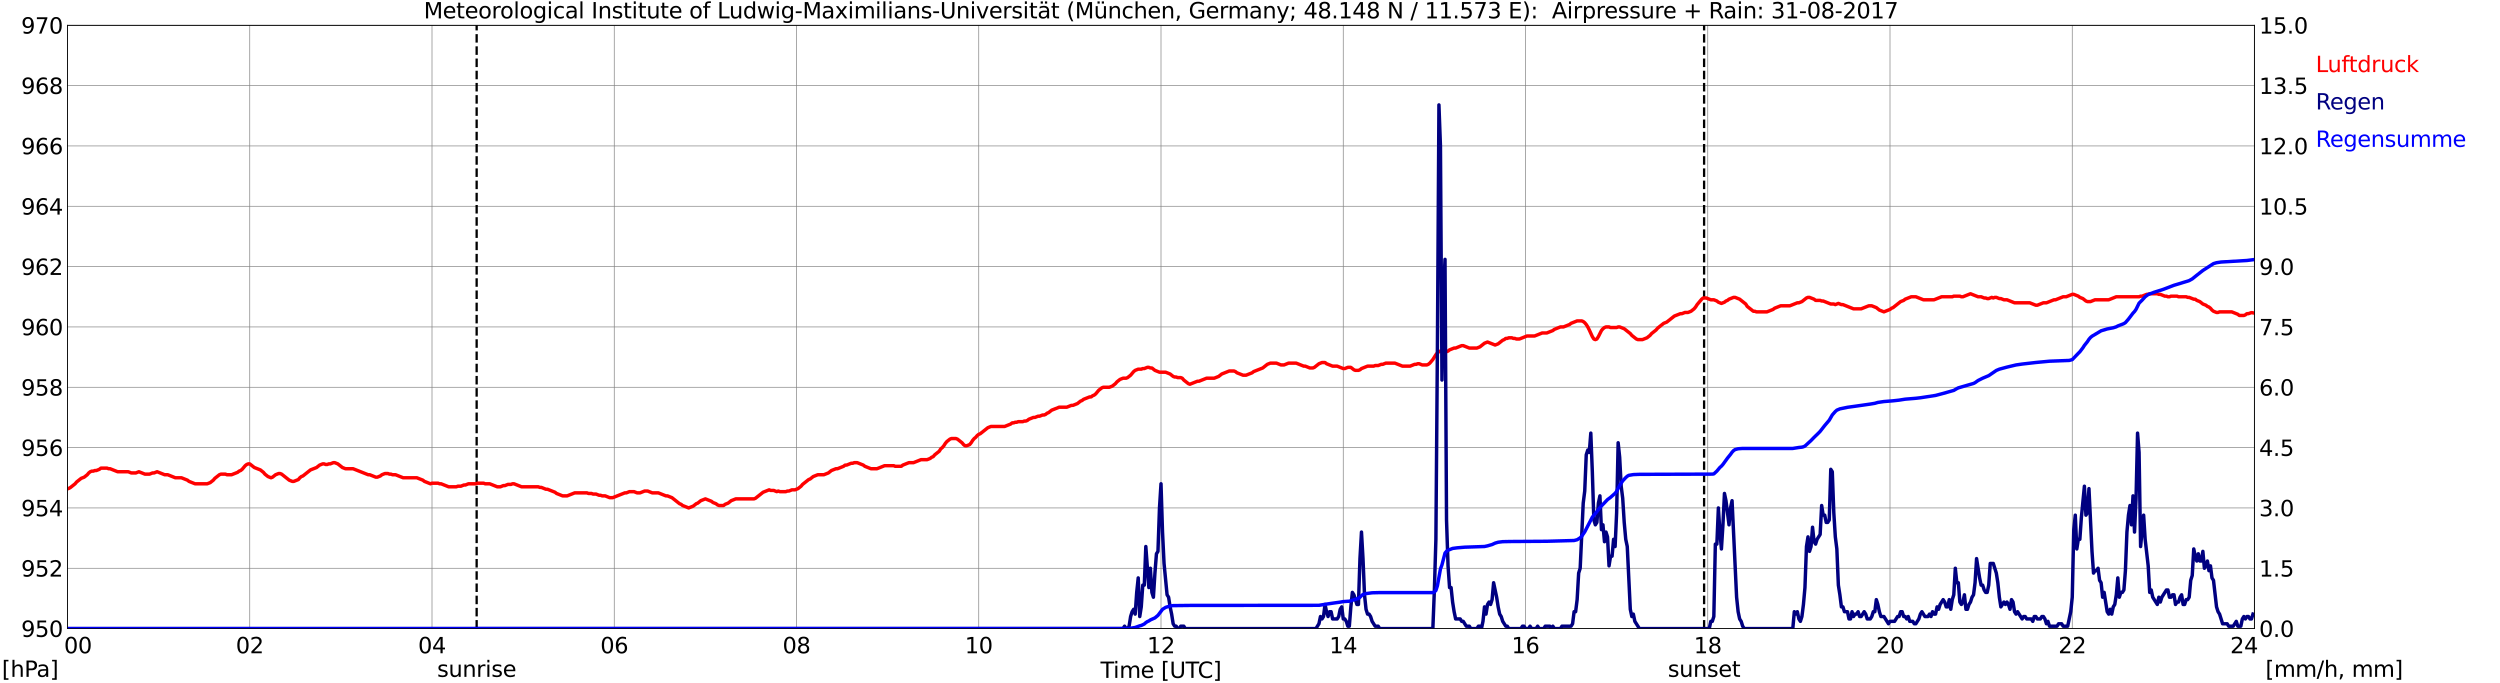 <?xml version="1.0" encoding="utf-8" standalone="no"?>
<!DOCTYPE svg PUBLIC "-//W3C//DTD SVG 1.1//EN"
  "http://www.w3.org/Graphics/SVG/1.1/DTD/svg11.dtd">
<svg xmlns:xlink="http://www.w3.org/1999/xlink" width="1085.4pt" height="296.64pt" viewBox="0 0 1085.4 296.64" xmlns="http://www.w3.org/2000/svg" version="1.1">
 <defs>
  <style type="text/css">*{stroke-linejoin: round; stroke-linecap: butt}</style>
 </defs>
 <g id="figure_1">
  <g id="patch_1">
   <path d="M 0 296.64 
L 1085.4 296.64 
L 1085.4 0 
L 0 0 
z
" style="fill: #ffffff"/>
  </g>
  <g id="axes_1">
   <g id="patch_2">
    <path d="M 29.306 272.909 
L 978.814 272.909 
L 978.814 10.976 
L 29.306 10.976 
z
" style="fill: #ffffff"/>
   </g>
   <g id="patch_3">
    <path d="M 978.814 272.909 
L 978.814 272.909 
L 978.814 10.976 
L 978.814 10.976 
z
" clip-path="url(#p269dcdc30c)" style="fill: #d3d3d3; opacity: 0.25; stroke: #d3d3d3; stroke-linejoin: miter"/>
   </g>
   <g id="matplotlib.axis_1">
    <g id="xtick_1">
     <g id="line2d_1">
      <path d="M 29.306 272.909 
L 29.306 10.976 
" clip-path="url(#p269dcdc30c)" style="fill: none; stroke: #808080; stroke-width: 0.3; stroke-linecap: square"/>
     </g>
     <g id="line2d_2"/>
     <g id="text_1">
      <!--    00 -->
      <g transform="translate(18.733 283.627) scale(0.095 -0.095)">
       <defs>
        <path id="DejaVuSans-20" transform="scale(0.016)"/>
        <path id="DejaVuSans-30" d="M 2034 4250 
Q 1547 4250 1301 3770 
Q 1056 3291 1056 2328 
Q 1056 1369 1301 889 
Q 1547 409 2034 409 
Q 2525 409 2770 889 
Q 3016 1369 3016 2328 
Q 3016 3291 2770 3770 
Q 2525 4250 2034 4250 
z
M 2034 4750 
Q 2819 4750 3233 4129 
Q 3647 3509 3647 2328 
Q 3647 1150 3233 529 
Q 2819 -91 2034 -91 
Q 1250 -91 836 529 
Q 422 1150 422 2328 
Q 422 3509 836 4129 
Q 1250 4750 2034 4750 
z
" transform="scale(0.016)"/>
       </defs>
       <use xlink:href="#DejaVuSans-20"/>
       <use xlink:href="#DejaVuSans-20" transform="translate(31.787 0)"/>
       <use xlink:href="#DejaVuSans-20" transform="translate(63.574 0)"/>
       <use xlink:href="#DejaVuSans-30" transform="translate(95.361 0)"/>
       <use xlink:href="#DejaVuSans-30" transform="translate(158.984 0)"/>
      </g>
     </g>
    </g>
    <g id="xtick_2">
     <g id="line2d_3">
      <path d="M 108.431 272.909 
L 108.431 10.976 
" clip-path="url(#p269dcdc30c)" style="fill: none; stroke: #808080; stroke-width: 0.3; stroke-linecap: square"/>
     </g>
     <g id="line2d_4"/>
     <g id="text_2">
      <!-- 02 -->
      <g transform="translate(102.387 283.627) scale(0.095 -0.095)">
       <defs>
        <path id="DejaVuSans-32" d="M 1228 531 
L 3431 531 
L 3431 0 
L 469 0 
L 469 531 
Q 828 903 1448 1529 
Q 2069 2156 2228 2338 
Q 2531 2678 2651 2914 
Q 2772 3150 2772 3378 
Q 2772 3750 2511 3984 
Q 2250 4219 1831 4219 
Q 1534 4219 1204 4116 
Q 875 4013 500 3803 
L 500 4441 
Q 881 4594 1212 4672 
Q 1544 4750 1819 4750 
Q 2544 4750 2975 4387 
Q 3406 4025 3406 3419 
Q 3406 3131 3298 2873 
Q 3191 2616 2906 2266 
Q 2828 2175 2409 1742 
Q 1991 1309 1228 531 
z
" transform="scale(0.016)"/>
       </defs>
       <use xlink:href="#DejaVuSans-30"/>
       <use xlink:href="#DejaVuSans-32" transform="translate(63.623 0)"/>
      </g>
     </g>
    </g>
    <g id="xtick_3">
     <g id="line2d_5">
      <path d="M 187.557 272.909 
L 187.557 10.976 
" clip-path="url(#p269dcdc30c)" style="fill: none; stroke: #808080; stroke-width: 0.3; stroke-linecap: square"/>
     </g>
     <g id="line2d_6"/>
     <g id="text_3">
      <!-- 04 -->
      <g transform="translate(181.513 283.627) scale(0.095 -0.095)">
       <defs>
        <path id="DejaVuSans-34" d="M 2419 4116 
L 825 1625 
L 2419 1625 
L 2419 4116 
z
M 2253 4666 
L 3047 4666 
L 3047 1625 
L 3713 1625 
L 3713 1100 
L 3047 1100 
L 3047 0 
L 2419 0 
L 2419 1100 
L 313 1100 
L 313 1709 
L 2253 4666 
z
" transform="scale(0.016)"/>
       </defs>
       <use xlink:href="#DejaVuSans-30"/>
       <use xlink:href="#DejaVuSans-34" transform="translate(63.623 0)"/>
      </g>
     </g>
    </g>
    <g id="xtick_4">
     <g id="line2d_7">
      <path d="M 266.683 272.909 
L 266.683 10.976 
" clip-path="url(#p269dcdc30c)" style="fill: none; stroke: #808080; stroke-width: 0.3; stroke-linecap: square"/>
     </g>
     <g id="line2d_8"/>
     <g id="text_4">
      <!-- 06 -->
      <g transform="translate(260.638 283.627) scale(0.095 -0.095)">
       <defs>
        <path id="DejaVuSans-36" d="M 2113 2584 
Q 1688 2584 1439 2293 
Q 1191 2003 1191 1497 
Q 1191 994 1439 701 
Q 1688 409 2113 409 
Q 2538 409 2786 701 
Q 3034 994 3034 1497 
Q 3034 2003 2786 2293 
Q 2538 2584 2113 2584 
z
M 3366 4563 
L 3366 3988 
Q 3128 4100 2886 4159 
Q 2644 4219 2406 4219 
Q 1781 4219 1451 3797 
Q 1122 3375 1075 2522 
Q 1259 2794 1537 2939 
Q 1816 3084 2150 3084 
Q 2853 3084 3261 2657 
Q 3669 2231 3669 1497 
Q 3669 778 3244 343 
Q 2819 -91 2113 -91 
Q 1303 -91 875 529 
Q 447 1150 447 2328 
Q 447 3434 972 4092 
Q 1497 4750 2381 4750 
Q 2619 4750 2861 4703 
Q 3103 4656 3366 4563 
z
" transform="scale(0.016)"/>
       </defs>
       <use xlink:href="#DejaVuSans-30"/>
       <use xlink:href="#DejaVuSans-36" transform="translate(63.623 0)"/>
      </g>
     </g>
    </g>
    <g id="xtick_5">
     <g id="line2d_9">
      <path d="M 345.808 272.909 
L 345.808 10.976 
" clip-path="url(#p269dcdc30c)" style="fill: none; stroke: #808080; stroke-width: 0.3; stroke-linecap: square"/>
     </g>
     <g id="line2d_10"/>
     <g id="text_5">
      <!-- 08 -->
      <g transform="translate(339.764 283.627) scale(0.095 -0.095)">
       <defs>
        <path id="DejaVuSans-38" d="M 2034 2216 
Q 1584 2216 1326 1975 
Q 1069 1734 1069 1313 
Q 1069 891 1326 650 
Q 1584 409 2034 409 
Q 2484 409 2743 651 
Q 3003 894 3003 1313 
Q 3003 1734 2745 1975 
Q 2488 2216 2034 2216 
z
M 1403 2484 
Q 997 2584 770 2862 
Q 544 3141 544 3541 
Q 544 4100 942 4425 
Q 1341 4750 2034 4750 
Q 2731 4750 3128 4425 
Q 3525 4100 3525 3541 
Q 3525 3141 3298 2862 
Q 3072 2584 2669 2484 
Q 3125 2378 3379 2068 
Q 3634 1759 3634 1313 
Q 3634 634 3220 271 
Q 2806 -91 2034 -91 
Q 1263 -91 848 271 
Q 434 634 434 1313 
Q 434 1759 690 2068 
Q 947 2378 1403 2484 
z
M 1172 3481 
Q 1172 3119 1398 2916 
Q 1625 2713 2034 2713 
Q 2441 2713 2670 2916 
Q 2900 3119 2900 3481 
Q 2900 3844 2670 4047 
Q 2441 4250 2034 4250 
Q 1625 4250 1398 4047 
Q 1172 3844 1172 3481 
z
" transform="scale(0.016)"/>
       </defs>
       <use xlink:href="#DejaVuSans-30"/>
       <use xlink:href="#DejaVuSans-38" transform="translate(63.623 0)"/>
      </g>
     </g>
    </g>
    <g id="xtick_6">
     <g id="line2d_11">
      <path d="M 424.934 272.909 
L 424.934 10.976 
" clip-path="url(#p269dcdc30c)" style="fill: none; stroke: #808080; stroke-width: 0.3; stroke-linecap: square"/>
     </g>
     <g id="line2d_12"/>
     <g id="text_6">
      <!-- 10 -->
      <g transform="translate(418.89 283.627) scale(0.095 -0.095)">
       <defs>
        <path id="DejaVuSans-31" d="M 794 531 
L 1825 531 
L 1825 4091 
L 703 3866 
L 703 4441 
L 1819 4666 
L 2450 4666 
L 2450 531 
L 3481 531 
L 3481 0 
L 794 0 
L 794 531 
z
" transform="scale(0.016)"/>
       </defs>
       <use xlink:href="#DejaVuSans-31"/>
       <use xlink:href="#DejaVuSans-30" transform="translate(63.623 0)"/>
      </g>
     </g>
    </g>
    <g id="xtick_7">
     <g id="line2d_13">
      <path d="M 504.06 272.909 
L 504.06 10.976 
" clip-path="url(#p269dcdc30c)" style="fill: none; stroke: #808080; stroke-width: 0.3; stroke-linecap: square"/>
     </g>
     <g id="line2d_14"/>
     <g id="text_7">
      <!-- 12 -->
      <g transform="translate(498.015 283.627) scale(0.095 -0.095)">
       <use xlink:href="#DejaVuSans-31"/>
       <use xlink:href="#DejaVuSans-32" transform="translate(63.623 0)"/>
      </g>
     </g>
    </g>
    <g id="xtick_8">
     <g id="line2d_15">
      <path d="M 583.185 272.909 
L 583.185 10.976 
" clip-path="url(#p269dcdc30c)" style="fill: none; stroke: #808080; stroke-width: 0.3; stroke-linecap: square"/>
     </g>
     <g id="line2d_16"/>
     <g id="text_8">
      <!-- 14 -->
      <g transform="translate(577.141 283.627) scale(0.095 -0.095)">
       <use xlink:href="#DejaVuSans-31"/>
       <use xlink:href="#DejaVuSans-34" transform="translate(63.623 0)"/>
      </g>
     </g>
    </g>
    <g id="xtick_9">
     <g id="line2d_17">
      <path d="M 662.311 272.909 
L 662.311 10.976 
" clip-path="url(#p269dcdc30c)" style="fill: none; stroke: #808080; stroke-width: 0.3; stroke-linecap: square"/>
     </g>
     <g id="line2d_18"/>
     <g id="text_9">
      <!-- 16 -->
      <g transform="translate(656.267 283.627) scale(0.095 -0.095)">
       <use xlink:href="#DejaVuSans-31"/>
       <use xlink:href="#DejaVuSans-36" transform="translate(63.623 0)"/>
      </g>
     </g>
    </g>
    <g id="xtick_10">
     <g id="line2d_19">
      <path d="M 741.437 272.909 
L 741.437 10.976 
" clip-path="url(#p269dcdc30c)" style="fill: none; stroke: #808080; stroke-width: 0.3; stroke-linecap: square"/>
     </g>
     <g id="line2d_20"/>
     <g id="text_10">
      <!-- 18 -->
      <g transform="translate(735.392 283.627) scale(0.095 -0.095)">
       <use xlink:href="#DejaVuSans-31"/>
       <use xlink:href="#DejaVuSans-38" transform="translate(63.623 0)"/>
      </g>
     </g>
    </g>
    <g id="xtick_11">
     <g id="line2d_21">
      <path d="M 820.562 272.909 
L 820.562 10.976 
" clip-path="url(#p269dcdc30c)" style="fill: none; stroke: #808080; stroke-width: 0.3; stroke-linecap: square"/>
     </g>
     <g id="line2d_22"/>
     <g id="text_11">
      <!-- 20 -->
      <g transform="translate(814.518 283.627) scale(0.095 -0.095)">
       <use xlink:href="#DejaVuSans-32"/>
       <use xlink:href="#DejaVuSans-30" transform="translate(63.623 0)"/>
      </g>
     </g>
    </g>
    <g id="xtick_12">
     <g id="line2d_23">
      <path d="M 899.688 272.909 
L 899.688 10.976 
" clip-path="url(#p269dcdc30c)" style="fill: none; stroke: #808080; stroke-width: 0.3; stroke-linecap: square"/>
     </g>
     <g id="line2d_24"/>
     <g id="text_12">
      <!-- 22 -->
      <g transform="translate(893.644 283.627) scale(0.095 -0.095)">
       <use xlink:href="#DejaVuSans-32"/>
       <use xlink:href="#DejaVuSans-32" transform="translate(63.623 0)"/>
      </g>
     </g>
    </g>
    <g id="xtick_13">
     <g id="line2d_25">
      <path d="M 978.814 272.909 
L 978.814 10.976 
" clip-path="url(#p269dcdc30c)" style="fill: none; stroke: #808080; stroke-width: 0.3; stroke-linecap: square"/>
     </g>
     <g id="line2d_26"/>
     <g id="text_13">
      <!-- 24    -->
      <g transform="translate(968.241 283.627) scale(0.095 -0.095)">
       <use xlink:href="#DejaVuSans-32"/>
       <use xlink:href="#DejaVuSans-34" transform="translate(63.623 0)"/>
       <use xlink:href="#DejaVuSans-20" transform="translate(127.246 0)"/>
       <use xlink:href="#DejaVuSans-20" transform="translate(159.033 0)"/>
       <use xlink:href="#DejaVuSans-20" transform="translate(190.82 0)"/>
      </g>
     </g>
    </g>
    <g id="text_14">
     <!-- Time [UTC] -->
     <g transform="translate(477.806 294.322) scale(0.095 -0.095)">
      <defs>
       <path id="DejaVuSans-54" d="M -19 4666 
L 3928 4666 
L 3928 4134 
L 2272 4134 
L 2272 0 
L 1638 0 
L 1638 4134 
L -19 4134 
L -19 4666 
z
" transform="scale(0.016)"/>
       <path id="DejaVuSans-69" d="M 603 3500 
L 1178 3500 
L 1178 0 
L 603 0 
L 603 3500 
z
M 603 4863 
L 1178 4863 
L 1178 4134 
L 603 4134 
L 603 4863 
z
" transform="scale(0.016)"/>
       <path id="DejaVuSans-6d" d="M 3328 2828 
Q 3544 3216 3844 3400 
Q 4144 3584 4550 3584 
Q 5097 3584 5394 3201 
Q 5691 2819 5691 2113 
L 5691 0 
L 5113 0 
L 5113 2094 
Q 5113 2597 4934 2840 
Q 4756 3084 4391 3084 
Q 3944 3084 3684 2787 
Q 3425 2491 3425 1978 
L 3425 0 
L 2847 0 
L 2847 2094 
Q 2847 2600 2669 2842 
Q 2491 3084 2119 3084 
Q 1678 3084 1418 2786 
Q 1159 2488 1159 1978 
L 1159 0 
L 581 0 
L 581 3500 
L 1159 3500 
L 1159 2956 
Q 1356 3278 1631 3431 
Q 1906 3584 2284 3584 
Q 2666 3584 2933 3390 
Q 3200 3197 3328 2828 
z
" transform="scale(0.016)"/>
       <path id="DejaVuSans-65" d="M 3597 1894 
L 3597 1613 
L 953 1613 
Q 991 1019 1311 708 
Q 1631 397 2203 397 
Q 2534 397 2845 478 
Q 3156 559 3463 722 
L 3463 178 
Q 3153 47 2828 -22 
Q 2503 -91 2169 -91 
Q 1331 -91 842 396 
Q 353 884 353 1716 
Q 353 2575 817 3079 
Q 1281 3584 2069 3584 
Q 2775 3584 3186 3129 
Q 3597 2675 3597 1894 
z
M 3022 2063 
Q 3016 2534 2758 2815 
Q 2500 3097 2075 3097 
Q 1594 3097 1305 2825 
Q 1016 2553 972 2059 
L 3022 2063 
z
" transform="scale(0.016)"/>
       <path id="DejaVuSans-5b" d="M 550 4863 
L 1875 4863 
L 1875 4416 
L 1125 4416 
L 1125 -397 
L 1875 -397 
L 1875 -844 
L 550 -844 
L 550 4863 
z
" transform="scale(0.016)"/>
       <path id="DejaVuSans-55" d="M 556 4666 
L 1191 4666 
L 1191 1831 
Q 1191 1081 1462 751 
Q 1734 422 2344 422 
Q 2950 422 3222 751 
Q 3494 1081 3494 1831 
L 3494 4666 
L 4128 4666 
L 4128 1753 
Q 4128 841 3676 375 
Q 3225 -91 2344 -91 
Q 1459 -91 1007 375 
Q 556 841 556 1753 
L 556 4666 
z
" transform="scale(0.016)"/>
       <path id="DejaVuSans-43" d="M 4122 4306 
L 4122 3641 
Q 3803 3938 3442 4084 
Q 3081 4231 2675 4231 
Q 1875 4231 1450 3742 
Q 1025 3253 1025 2328 
Q 1025 1406 1450 917 
Q 1875 428 2675 428 
Q 3081 428 3442 575 
Q 3803 722 4122 1019 
L 4122 359 
Q 3791 134 3420 21 
Q 3050 -91 2638 -91 
Q 1578 -91 968 557 
Q 359 1206 359 2328 
Q 359 3453 968 4101 
Q 1578 4750 2638 4750 
Q 3056 4750 3426 4639 
Q 3797 4528 4122 4306 
z
" transform="scale(0.016)"/>
       <path id="DejaVuSans-5d" d="M 1947 4863 
L 1947 -844 
L 622 -844 
L 622 -397 
L 1369 -397 
L 1369 4416 
L 622 4416 
L 622 4863 
L 1947 4863 
z
" transform="scale(0.016)"/>
      </defs>
      <use xlink:href="#DejaVuSans-54"/>
      <use xlink:href="#DejaVuSans-69" transform="translate(57.959 0)"/>
      <use xlink:href="#DejaVuSans-6d" transform="translate(85.742 0)"/>
      <use xlink:href="#DejaVuSans-65" transform="translate(183.154 0)"/>
      <use xlink:href="#DejaVuSans-20" transform="translate(244.678 0)"/>
      <use xlink:href="#DejaVuSans-5b" transform="translate(276.465 0)"/>
      <use xlink:href="#DejaVuSans-55" transform="translate(315.479 0)"/>
      <use xlink:href="#DejaVuSans-54" transform="translate(388.672 0)"/>
      <use xlink:href="#DejaVuSans-43" transform="translate(443.881 0)"/>
      <use xlink:href="#DejaVuSans-5d" transform="translate(513.705 0)"/>
     </g>
    </g>
   </g>
   <g id="matplotlib.axis_2">
    <g id="ytick_1">
     <g id="line2d_27">
      <path d="M 29.306 272.909 
L 978.814 272.909 
" clip-path="url(#p269dcdc30c)" style="fill: none; stroke: #808080; stroke-width: 0.3; stroke-linecap: square"/>
     </g>
     <g id="line2d_28"/>
     <g id="text_15">
      <!-- 950 -->
      <g transform="translate(9.173 276.518) scale(0.095 -0.095)">
       <defs>
        <path id="DejaVuSans-39" d="M 703 97 
L 703 672 
Q 941 559 1184 500 
Q 1428 441 1663 441 
Q 2288 441 2617 861 
Q 2947 1281 2994 2138 
Q 2813 1869 2534 1725 
Q 2256 1581 1919 1581 
Q 1219 1581 811 2004 
Q 403 2428 403 3163 
Q 403 3881 828 4315 
Q 1253 4750 1959 4750 
Q 2769 4750 3195 4129 
Q 3622 3509 3622 2328 
Q 3622 1225 3098 567 
Q 2575 -91 1691 -91 
Q 1453 -91 1209 -44 
Q 966 3 703 97 
z
M 1959 2075 
Q 2384 2075 2632 2365 
Q 2881 2656 2881 3163 
Q 2881 3666 2632 3958 
Q 2384 4250 1959 4250 
Q 1534 4250 1286 3958 
Q 1038 3666 1038 3163 
Q 1038 2656 1286 2365 
Q 1534 2075 1959 2075 
z
" transform="scale(0.016)"/>
        <path id="DejaVuSans-35" d="M 691 4666 
L 3169 4666 
L 3169 4134 
L 1269 4134 
L 1269 2991 
Q 1406 3038 1543 3061 
Q 1681 3084 1819 3084 
Q 2600 3084 3056 2656 
Q 3513 2228 3513 1497 
Q 3513 744 3044 326 
Q 2575 -91 1722 -91 
Q 1428 -91 1123 -41 
Q 819 9 494 109 
L 494 744 
Q 775 591 1075 516 
Q 1375 441 1709 441 
Q 2250 441 2565 725 
Q 2881 1009 2881 1497 
Q 2881 1984 2565 2268 
Q 2250 2553 1709 2553 
Q 1456 2553 1204 2497 
Q 953 2441 691 2322 
L 691 4666 
z
" transform="scale(0.016)"/>
       </defs>
       <use xlink:href="#DejaVuSans-39"/>
       <use xlink:href="#DejaVuSans-35" transform="translate(63.623 0)"/>
       <use xlink:href="#DejaVuSans-30" transform="translate(127.246 0)"/>
      </g>
     </g>
    </g>
    <g id="ytick_2">
     <g id="line2d_29">
      <path d="M 29.306 246.715 
L 978.814 246.715 
" clip-path="url(#p269dcdc30c)" style="fill: none; stroke: #808080; stroke-width: 0.3; stroke-linecap: square"/>
     </g>
     <g id="line2d_30"/>
     <g id="text_16">
      <!-- 952 -->
      <g transform="translate(9.173 250.325) scale(0.095 -0.095)">
       <use xlink:href="#DejaVuSans-39"/>
       <use xlink:href="#DejaVuSans-35" transform="translate(63.623 0)"/>
       <use xlink:href="#DejaVuSans-32" transform="translate(127.246 0)"/>
      </g>
     </g>
    </g>
    <g id="ytick_3">
     <g id="line2d_31">
      <path d="M 29.306 220.522 
L 978.814 220.522 
" clip-path="url(#p269dcdc30c)" style="fill: none; stroke: #808080; stroke-width: 0.3; stroke-linecap: square"/>
     </g>
     <g id="line2d_32"/>
     <g id="text_17">
      <!-- 954 -->
      <g transform="translate(9.173 224.131) scale(0.095 -0.095)">
       <use xlink:href="#DejaVuSans-39"/>
       <use xlink:href="#DejaVuSans-35" transform="translate(63.623 0)"/>
       <use xlink:href="#DejaVuSans-34" transform="translate(127.246 0)"/>
      </g>
     </g>
    </g>
    <g id="ytick_4">
     <g id="line2d_33">
      <path d="M 29.306 194.329 
L 978.814 194.329 
" clip-path="url(#p269dcdc30c)" style="fill: none; stroke: #808080; stroke-width: 0.3; stroke-linecap: square"/>
     </g>
     <g id="line2d_34"/>
     <g id="text_18">
      <!-- 956 -->
      <g transform="translate(9.173 197.938) scale(0.095 -0.095)">
       <use xlink:href="#DejaVuSans-39"/>
       <use xlink:href="#DejaVuSans-35" transform="translate(63.623 0)"/>
       <use xlink:href="#DejaVuSans-36" transform="translate(127.246 0)"/>
      </g>
     </g>
    </g>
    <g id="ytick_5">
     <g id="line2d_35">
      <path d="M 29.306 168.136 
L 978.814 168.136 
" clip-path="url(#p269dcdc30c)" style="fill: none; stroke: #808080; stroke-width: 0.3; stroke-linecap: square"/>
     </g>
     <g id="line2d_36"/>
     <g id="text_19">
      <!-- 958 -->
      <g transform="translate(9.173 171.745) scale(0.095 -0.095)">
       <use xlink:href="#DejaVuSans-39"/>
       <use xlink:href="#DejaVuSans-35" transform="translate(63.623 0)"/>
       <use xlink:href="#DejaVuSans-38" transform="translate(127.246 0)"/>
      </g>
     </g>
    </g>
    <g id="ytick_6">
     <g id="line2d_37">
      <path d="M 29.306 141.942 
L 978.814 141.942 
" clip-path="url(#p269dcdc30c)" style="fill: none; stroke: #808080; stroke-width: 0.3; stroke-linecap: square"/>
     </g>
     <g id="line2d_38"/>
     <g id="text_20">
      <!-- 960 -->
      <g transform="translate(9.173 145.551) scale(0.095 -0.095)">
       <use xlink:href="#DejaVuSans-39"/>
       <use xlink:href="#DejaVuSans-36" transform="translate(63.623 0)"/>
       <use xlink:href="#DejaVuSans-30" transform="translate(127.246 0)"/>
      </g>
     </g>
    </g>
    <g id="ytick_7">
     <g id="line2d_39">
      <path d="M 29.306 115.749 
L 978.814 115.749 
" clip-path="url(#p269dcdc30c)" style="fill: none; stroke: #808080; stroke-width: 0.3; stroke-linecap: square"/>
     </g>
     <g id="line2d_40"/>
     <g id="text_21">
      <!-- 962 -->
      <g transform="translate(9.173 119.358) scale(0.095 -0.095)">
       <use xlink:href="#DejaVuSans-39"/>
       <use xlink:href="#DejaVuSans-36" transform="translate(63.623 0)"/>
       <use xlink:href="#DejaVuSans-32" transform="translate(127.246 0)"/>
      </g>
     </g>
    </g>
    <g id="ytick_8">
     <g id="line2d_41">
      <path d="M 29.306 89.556 
L 978.814 89.556 
" clip-path="url(#p269dcdc30c)" style="fill: none; stroke: #808080; stroke-width: 0.3; stroke-linecap: square"/>
     </g>
     <g id="line2d_42"/>
     <g id="text_22">
      <!-- 964 -->
      <g transform="translate(9.173 93.165) scale(0.095 -0.095)">
       <use xlink:href="#DejaVuSans-39"/>
       <use xlink:href="#DejaVuSans-36" transform="translate(63.623 0)"/>
       <use xlink:href="#DejaVuSans-34" transform="translate(127.246 0)"/>
      </g>
     </g>
    </g>
    <g id="ytick_9">
     <g id="line2d_43">
      <path d="M 29.306 63.362 
L 978.814 63.362 
" clip-path="url(#p269dcdc30c)" style="fill: none; stroke: #808080; stroke-width: 0.3; stroke-linecap: square"/>
     </g>
     <g id="line2d_44"/>
     <g id="text_23">
      <!-- 966 -->
      <g transform="translate(9.173 66.972) scale(0.095 -0.095)">
       <use xlink:href="#DejaVuSans-39"/>
       <use xlink:href="#DejaVuSans-36" transform="translate(63.623 0)"/>
       <use xlink:href="#DejaVuSans-36" transform="translate(127.246 0)"/>
      </g>
     </g>
    </g>
    <g id="ytick_10">
     <g id="line2d_45">
      <path d="M 29.306 37.169 
L 978.814 37.169 
" clip-path="url(#p269dcdc30c)" style="fill: none; stroke: #808080; stroke-width: 0.3; stroke-linecap: square"/>
     </g>
     <g id="line2d_46"/>
     <g id="text_24">
      <!-- 968 -->
      <g transform="translate(9.173 40.778) scale(0.095 -0.095)">
       <use xlink:href="#DejaVuSans-39"/>
       <use xlink:href="#DejaVuSans-36" transform="translate(63.623 0)"/>
       <use xlink:href="#DejaVuSans-38" transform="translate(127.246 0)"/>
      </g>
     </g>
    </g>
    <g id="ytick_11">
     <g id="line2d_47">
      <path d="M 29.306 10.976 
L 978.814 10.976 
" clip-path="url(#p269dcdc30c)" style="fill: none; stroke: #808080; stroke-width: 0.3; stroke-linecap: square"/>
     </g>
     <g id="line2d_48"/>
     <g id="text_25">
      <!-- 970 -->
      <g transform="translate(9.173 14.585) scale(0.095 -0.095)">
       <defs>
        <path id="DejaVuSans-37" d="M 525 4666 
L 3525 4666 
L 3525 4397 
L 1831 0 
L 1172 0 
L 2766 4134 
L 525 4134 
L 525 4666 
z
" transform="scale(0.016)"/>
       </defs>
       <use xlink:href="#DejaVuSans-39"/>
       <use xlink:href="#DejaVuSans-37" transform="translate(63.623 0)"/>
       <use xlink:href="#DejaVuSans-30" transform="translate(127.246 0)"/>
      </g>
     </g>
    </g>
   </g>
   <g id="line2d_49">
    <path d="M 206.943 272.909 
L 206.943 10.976 
" clip-path="url(#p269dcdc30c)" style="fill: none; stroke-dasharray: 3.7,1.6; stroke-dashoffset: 0; stroke: #000000"/>
   </g>
   <g id="line2d_50">
    <path d="M 739.854 272.909 
L 739.854 10.976 
" clip-path="url(#p269dcdc30c)" style="fill: none; stroke-dasharray: 3.7,1.6; stroke-dashoffset: 0; stroke: #000000"/>
   </g>
   <g id="line2d_51">
    <path d="M 29.306 212.228 
L 29.965 212.009 
L 30.625 211.616 
L 32.603 210.045 
L 33.262 209.259 
L 35.24 207.687 
L 36.559 207.164 
L 37.878 206.116 
L 38.537 205.33 
L 39.197 204.806 
L 39.856 204.544 
L 40.515 204.544 
L 41.175 204.282 
L 41.834 204.282 
L 43.153 203.758 
L 43.812 203.235 
L 46.45 203.235 
L 47.109 203.497 
L 47.768 203.497 
L 51.065 204.806 
L 55.681 204.806 
L 57 205.33 
L 58.978 205.33 
L 60.297 204.806 
L 62.934 205.854 
L 64.912 205.854 
L 66.231 205.33 
L 66.89 205.33 
L 68.209 204.806 
L 71.506 206.116 
L 72.825 206.116 
L 76.122 207.426 
L 78.759 207.426 
L 81.397 208.473 
L 82.056 208.997 
L 84.694 210.045 
L 89.969 210.045 
L 91.288 209.521 
L 92.606 208.473 
L 93.266 207.687 
L 95.244 206.116 
L 95.903 205.854 
L 97.881 205.854 
L 98.541 206.116 
L 100.519 206.116 
L 103.156 205.068 
L 103.816 204.544 
L 104.475 204.282 
L 105.135 203.758 
L 106.453 202.187 
L 107.113 201.663 
L 107.772 201.401 
L 108.431 201.401 
L 110.41 202.973 
L 113.047 204.02 
L 114.366 205.068 
L 115.025 205.854 
L 116.344 206.902 
L 117.663 207.426 
L 118.322 207.164 
L 119.641 206.116 
L 120.96 205.592 
L 121.619 205.592 
L 122.278 205.854 
L 125.575 208.473 
L 126.894 208.997 
L 127.553 208.997 
L 129.532 208.211 
L 130.191 207.426 
L 130.85 206.902 
L 131.51 206.64 
L 134.807 204.02 
L 137.444 202.973 
L 138.763 201.925 
L 140.082 201.401 
L 140.741 201.401 
L 141.4 201.663 
L 142.06 201.663 
L 142.719 201.401 
L 143.379 201.401 
L 144.697 200.877 
L 145.357 200.877 
L 146.676 201.401 
L 148.654 202.973 
L 149.972 203.497 
L 153.269 203.497 
L 159.863 206.116 
L 160.523 206.116 
L 163.16 207.164 
L 163.819 207.164 
L 165.138 206.64 
L 165.798 206.116 
L 167.116 205.592 
L 168.435 205.592 
L 169.094 205.854 
L 169.754 205.854 
L 170.413 206.116 
L 171.732 206.116 
L 175.029 207.426 
L 180.963 207.426 
L 183.601 208.473 
L 184.26 208.997 
L 186.898 210.045 
L 187.557 209.783 
L 190.195 209.783 
L 190.854 210.045 
L 191.513 210.045 
L 194.81 211.355 
L 198.107 211.355 
L 198.767 211.093 
L 200.085 211.093 
L 201.404 210.569 
L 202.063 210.569 
L 203.382 210.045 
L 206.679 210.045 
L 207.339 209.783 
L 209.976 209.783 
L 210.635 210.045 
L 212.614 210.045 
L 215.91 211.355 
L 217.229 211.355 
L 218.548 210.831 
L 219.207 210.831 
L 220.526 210.307 
L 221.845 210.307 
L 222.504 210.045 
L 223.164 210.045 
L 226.461 211.355 
L 233.714 211.355 
L 234.373 211.616 
L 235.033 211.616 
L 237.011 212.402 
L 237.67 212.402 
L 240.967 213.712 
L 241.626 214.236 
L 244.264 215.284 
L 246.242 215.284 
L 249.539 213.974 
L 254.814 213.974 
L 255.473 214.236 
L 256.792 214.236 
L 257.451 214.498 
L 258.77 214.498 
L 260.089 215.022 
L 260.748 215.022 
L 261.408 215.284 
L 262.726 215.284 
L 264.705 216.069 
L 266.023 216.069 
L 271.298 213.974 
L 271.958 213.974 
L 273.277 213.45 
L 275.255 213.45 
L 276.573 213.974 
L 277.892 213.974 
L 279.87 213.188 
L 281.189 213.188 
L 283.167 213.974 
L 285.805 213.974 
L 289.102 215.284 
L 289.761 215.284 
L 291.739 216.069 
L 295.036 218.689 
L 295.696 218.951 
L 296.355 219.474 
L 298.992 220.522 
L 300.971 219.736 
L 302.289 218.689 
L 302.949 218.427 
L 304.267 217.379 
L 306.246 216.593 
L 308.883 217.641 
L 309.543 218.165 
L 310.861 218.689 
L 311.521 219.213 
L 312.18 219.474 
L 314.158 219.474 
L 314.818 218.951 
L 316.136 218.427 
L 317.455 217.379 
L 319.433 216.593 
L 327.346 216.593 
L 328.005 216.331 
L 331.302 213.712 
L 333.94 212.664 
L 334.599 212.926 
L 335.918 212.926 
L 337.236 213.45 
L 337.896 213.188 
L 338.555 213.45 
L 341.193 213.45 
L 341.852 213.188 
L 342.512 213.188 
L 343.83 212.664 
L 345.149 212.664 
L 346.468 212.14 
L 347.787 211.093 
L 348.446 210.307 
L 351.083 208.211 
L 351.743 207.949 
L 353.062 206.902 
L 355.04 206.116 
L 357.677 206.116 
L 359.655 205.33 
L 360.974 204.282 
L 362.952 203.497 
L 363.612 203.497 
L 366.249 202.449 
L 366.909 201.925 
L 367.568 201.925 
L 369.546 201.139 
L 370.206 201.139 
L 370.865 200.877 
L 372.184 200.877 
L 374.821 201.925 
L 375.481 202.449 
L 378.118 203.497 
L 380.756 203.497 
L 384.053 202.187 
L 388.009 202.187 
L 388.668 202.449 
L 391.306 202.449 
L 391.965 201.925 
L 394.603 200.877 
L 396.581 200.877 
L 399.878 199.568 
L 402.515 199.568 
L 403.834 199.044 
L 404.493 198.52 
L 405.153 198.258 
L 405.812 197.472 
L 407.79 195.9 
L 408.45 194.853 
L 409.109 194.329 
L 409.768 193.543 
L 410.428 192.495 
L 411.087 191.71 
L 412.406 190.662 
L 413.065 190.4 
L 415.043 190.4 
L 415.703 190.662 
L 417.681 192.233 
L 418.34 193.019 
L 419 193.543 
L 419.659 193.543 
L 420.978 193.019 
L 421.637 192.233 
L 422.297 191.186 
L 422.956 190.4 
L 423.615 189.876 
L 424.275 189.09 
L 424.934 188.566 
L 425.593 188.304 
L 428.89 185.685 
L 430.209 185.161 
L 436.144 185.161 
L 438.781 184.113 
L 439.44 183.59 
L 440.1 183.59 
L 440.759 183.328 
L 441.419 183.328 
L 442.078 183.066 
L 444.056 183.066 
L 444.716 182.804 
L 445.375 182.804 
L 446.034 182.542 
L 446.694 182.018 
L 448.672 181.232 
L 449.331 181.232 
L 450.65 180.708 
L 451.309 180.708 
L 452.628 180.184 
L 453.287 180.184 
L 453.947 179.923 
L 454.606 179.399 
L 455.266 179.137 
L 456.584 178.089 
L 459.881 176.779 
L 463.178 176.779 
L 465.156 175.994 
L 465.816 175.994 
L 467.794 175.208 
L 469.113 174.16 
L 469.772 173.898 
L 470.431 173.374 
L 473.069 172.326 
L 473.728 172.326 
L 474.388 171.803 
L 475.047 171.541 
L 475.706 171.017 
L 477.025 169.445 
L 478.344 168.397 
L 479.003 168.136 
L 481.641 168.136 
L 482.96 167.612 
L 484.278 166.564 
L 484.938 165.778 
L 486.256 164.73 
L 487.575 164.207 
L 488.894 164.207 
L 489.553 163.945 
L 490.872 162.897 
L 492.191 161.325 
L 492.85 160.801 
L 494.169 160.278 
L 495.488 160.278 
L 496.147 160.016 
L 496.807 160.016 
L 498.125 159.492 
L 498.785 159.492 
L 499.444 159.754 
L 500.103 159.754 
L 501.422 160.801 
L 503.4 161.587 
L 506.038 161.587 
L 508.016 162.373 
L 509.335 163.421 
L 509.994 163.683 
L 510.654 163.683 
L 511.313 163.945 
L 512.632 163.945 
L 513.291 164.207 
L 513.95 164.992 
L 515.929 166.564 
L 516.588 166.826 
L 519.885 165.516 
L 520.544 165.516 
L 523.841 164.207 
L 527.138 164.207 
L 529.116 163.421 
L 530.435 162.373 
L 533.732 161.063 
L 535.71 161.063 
L 536.369 161.325 
L 537.029 161.849 
L 539.666 162.897 
L 540.985 162.897 
L 543.623 161.849 
L 544.282 161.325 
L 548.238 159.754 
L 550.216 158.182 
L 551.535 157.658 
L 554.173 157.658 
L 556.151 158.444 
L 557.47 158.444 
L 559.448 157.658 
L 562.745 157.658 
L 566.042 158.968 
L 566.701 158.968 
L 568.679 159.754 
L 569.998 159.754 
L 570.657 159.492 
L 572.635 157.92 
L 573.954 157.396 
L 575.273 157.396 
L 575.932 157.92 
L 578.57 158.968 
L 580.548 158.968 
L 583.185 160.016 
L 583.845 160.016 
L 585.164 159.492 
L 586.482 159.492 
L 587.801 160.539 
L 588.46 160.801 
L 589.779 160.801 
L 590.439 160.539 
L 591.098 160.016 
L 593.736 158.968 
L 596.373 158.968 
L 597.032 158.706 
L 598.351 158.706 
L 599.67 158.182 
L 600.329 158.182 
L 601.648 157.658 
L 605.604 157.658 
L 608.901 158.968 
L 612.198 158.968 
L 614.176 158.182 
L 614.836 158.182 
L 615.495 157.92 
L 616.154 157.92 
L 617.473 158.444 
L 619.451 158.444 
L 620.111 158.182 
L 620.77 157.658 
L 622.089 156.087 
L 623.408 153.991 
L 624.067 153.205 
L 624.726 152.681 
L 625.386 152.42 
L 626.045 152.681 
L 628.023 152.681 
L 628.683 152.42 
L 629.342 151.896 
L 631.32 151.11 
L 631.98 151.11 
L 634.617 150.062 
L 635.276 150.062 
L 637.914 151.11 
L 641.211 151.11 
L 642.53 150.586 
L 644.508 149.014 
L 645.827 148.491 
L 649.123 149.8 
L 650.442 149.276 
L 652.42 147.705 
L 653.08 147.443 
L 653.739 146.919 
L 654.399 146.919 
L 655.058 146.657 
L 656.377 146.657 
L 657.036 146.919 
L 657.695 146.919 
L 658.355 147.181 
L 659.674 147.181 
L 662.97 145.871 
L 666.267 145.871 
L 669.564 144.562 
L 671.542 144.562 
L 674.18 143.514 
L 674.839 142.99 
L 677.477 141.942 
L 678.796 141.942 
L 681.433 140.895 
L 682.092 140.371 
L 684.73 139.323 
L 686.708 139.323 
L 687.368 139.585 
L 688.027 140.109 
L 688.686 140.895 
L 689.346 141.942 
L 690.005 143.252 
L 691.324 146.133 
L 691.983 147.181 
L 692.643 147.443 
L 693.302 147.181 
L 693.961 146.133 
L 695.28 143.514 
L 695.939 142.728 
L 696.599 142.204 
L 697.258 141.942 
L 698.577 141.942 
L 699.236 142.204 
L 701.874 142.204 
L 702.533 141.942 
L 703.193 141.942 
L 705.171 142.728 
L 707.808 144.824 
L 708.468 145.609 
L 710.446 147.181 
L 711.105 147.443 
L 713.083 147.443 
L 715.062 146.657 
L 716.38 145.609 
L 717.04 144.824 
L 719.018 143.252 
L 719.677 142.466 
L 722.315 140.371 
L 723.633 139.847 
L 726.93 137.227 
L 729.568 136.18 
L 730.227 136.18 
L 731.546 135.656 
L 732.865 135.656 
L 734.184 135.132 
L 735.502 134.084 
L 736.162 133.298 
L 736.821 132.251 
L 738.799 129.893 
L 739.459 129.369 
L 740.777 129.369 
L 742.756 130.155 
L 744.074 130.155 
L 745.393 130.679 
L 746.052 131.203 
L 747.371 131.727 
L 748.69 131.203 
L 749.349 130.679 
L 750.009 130.417 
L 750.668 129.893 
L 752.646 129.108 
L 753.306 129.108 
L 755.284 129.893 
L 757.921 131.989 
L 758.581 133.037 
L 761.218 135.132 
L 761.878 135.132 
L 762.537 135.394 
L 767.153 135.394 
L 769.79 134.346 
L 770.449 133.822 
L 773.087 132.775 
L 777.043 132.775 
L 780.34 131.465 
L 781 131.465 
L 782.318 130.941 
L 784.296 129.369 
L 784.956 129.108 
L 785.615 129.108 
L 787.593 129.893 
L 788.253 130.417 
L 790.231 130.417 
L 790.89 130.679 
L 791.55 130.679 
L 794.847 131.989 
L 796.165 131.989 
L 796.825 132.251 
L 798.143 131.727 
L 799.462 132.251 
L 800.122 132.251 
L 804.737 134.084 
L 808.034 134.084 
L 811.331 132.775 
L 812.65 132.775 
L 814.628 133.56 
L 815.947 134.608 
L 817.925 135.394 
L 820.562 134.346 
L 821.222 133.822 
L 821.881 133.56 
L 825.178 130.941 
L 826.497 130.417 
L 827.156 129.893 
L 829.794 128.846 
L 831.772 128.846 
L 835.069 130.155 
L 839.684 130.155 
L 842.981 128.846 
L 847.597 128.846 
L 848.256 128.584 
L 850.894 128.584 
L 851.553 128.846 
L 852.213 128.846 
L 855.51 127.536 
L 858.806 128.846 
L 860.125 128.846 
L 861.444 129.369 
L 862.103 129.369 
L 862.763 129.631 
L 863.422 129.631 
L 864.741 129.108 
L 865.4 129.369 
L 866.06 129.108 
L 866.719 129.108 
L 868.038 129.631 
L 868.697 129.631 
L 870.016 130.155 
L 871.335 130.155 
L 874.632 131.465 
L 881.225 131.465 
L 883.863 132.513 
L 884.522 132.513 
L 887.16 131.465 
L 888.479 131.465 
L 891.775 130.155 
L 892.435 130.155 
L 895.732 128.846 
L 897.051 128.846 
L 899.688 127.798 
L 900.347 127.798 
L 902.326 128.584 
L 902.985 129.108 
L 904.304 129.631 
L 905.622 130.679 
L 906.282 130.941 
L 907.601 130.941 
L 909.579 130.155 
L 915.513 130.155 
L 918.81 128.846 
L 928.701 128.846 
L 929.36 128.584 
L 930.02 128.584 
L 931.998 127.798 
L 932.657 127.798 
L 933.316 127.536 
L 936.613 127.536 
L 937.273 127.798 
L 937.932 127.798 
L 939.91 128.584 
L 940.57 128.584 
L 941.229 128.846 
L 941.888 128.846 
L 942.548 128.584 
L 945.185 128.584 
L 945.845 128.846 
L 949.142 128.846 
L 949.801 129.108 
L 950.46 129.108 
L 952.438 129.893 
L 953.098 129.893 
L 953.757 130.417 
L 955.076 130.941 
L 956.395 131.989 
L 957.714 132.513 
L 958.373 133.037 
L 959.032 133.298 
L 959.692 133.822 
L 960.351 134.608 
L 961.01 135.132 
L 962.329 135.656 
L 962.989 135.656 
L 963.648 135.394 
L 968.923 135.394 
L 971.561 136.442 
L 972.22 136.966 
L 974.198 136.966 
L 974.857 136.704 
L 975.517 136.18 
L 976.176 136.18 
L 977.495 135.721 
L 978.154 135.83 
L 978.154 135.83 
" clip-path="url(#p269dcdc30c)" style="fill: none; stroke: #ff0000; stroke-width: 1.5; stroke-linecap: square"/>
   </g>
   <g id="patch_4">
    <path d="M 29.306 272.909 
L 29.306 10.976 
" style="fill: none; stroke: #000000; stroke-width: 0.3; stroke-linejoin: miter; stroke-linecap: square"/>
   </g>
   <g id="patch_5">
    <path d="M 978.814 272.909 
L 978.814 10.976 
" style="fill: none; stroke: #000000; stroke-width: 0.3; stroke-linejoin: miter; stroke-linecap: square"/>
   </g>
   <g id="patch_6">
    <path d="M 29.306 272.909 
L 978.814 272.909 
" style="fill: none; stroke: #000000; stroke-width: 0.3; stroke-linejoin: miter; stroke-linecap: square"/>
   </g>
   <g id="patch_7">
    <path d="M 29.306 10.976 
L 978.814 10.976 
" style="fill: none; stroke: #000000; stroke-width: 0.3; stroke-linejoin: miter; stroke-linecap: square"/>
   </g>
   <g id="text_26">
    <!-- sunrise -->
    <g transform="translate(189.778 293.863) scale(0.095 -0.095)">
     <defs>
      <path id="DejaVuSans-73" d="M 2834 3397 
L 2834 2853 
Q 2591 2978 2328 3040 
Q 2066 3103 1784 3103 
Q 1356 3103 1142 2972 
Q 928 2841 928 2578 
Q 928 2378 1081 2264 
Q 1234 2150 1697 2047 
L 1894 2003 
Q 2506 1872 2764 1633 
Q 3022 1394 3022 966 
Q 3022 478 2636 193 
Q 2250 -91 1575 -91 
Q 1294 -91 989 -36 
Q 684 19 347 128 
L 347 722 
Q 666 556 975 473 
Q 1284 391 1588 391 
Q 1994 391 2212 530 
Q 2431 669 2431 922 
Q 2431 1156 2273 1281 
Q 2116 1406 1581 1522 
L 1381 1569 
Q 847 1681 609 1914 
Q 372 2147 372 2553 
Q 372 3047 722 3315 
Q 1072 3584 1716 3584 
Q 2034 3584 2315 3537 
Q 2597 3491 2834 3397 
z
" transform="scale(0.016)"/>
      <path id="DejaVuSans-75" d="M 544 1381 
L 544 3500 
L 1119 3500 
L 1119 1403 
Q 1119 906 1312 657 
Q 1506 409 1894 409 
Q 2359 409 2629 706 
Q 2900 1003 2900 1516 
L 2900 3500 
L 3475 3500 
L 3475 0 
L 2900 0 
L 2900 538 
Q 2691 219 2414 64 
Q 2138 -91 1772 -91 
Q 1169 -91 856 284 
Q 544 659 544 1381 
z
M 1991 3584 
L 1991 3584 
z
" transform="scale(0.016)"/>
      <path id="DejaVuSans-6e" d="M 3513 2113 
L 3513 0 
L 2938 0 
L 2938 2094 
Q 2938 2591 2744 2837 
Q 2550 3084 2163 3084 
Q 1697 3084 1428 2787 
Q 1159 2491 1159 1978 
L 1159 0 
L 581 0 
L 581 3500 
L 1159 3500 
L 1159 2956 
Q 1366 3272 1645 3428 
Q 1925 3584 2291 3584 
Q 2894 3584 3203 3211 
Q 3513 2838 3513 2113 
z
" transform="scale(0.016)"/>
      <path id="DejaVuSans-72" d="M 2631 2963 
Q 2534 3019 2420 3045 
Q 2306 3072 2169 3072 
Q 1681 3072 1420 2755 
Q 1159 2438 1159 1844 
L 1159 0 
L 581 0 
L 581 3500 
L 1159 3500 
L 1159 2956 
Q 1341 3275 1631 3429 
Q 1922 3584 2338 3584 
Q 2397 3584 2469 3576 
Q 2541 3569 2628 3553 
L 2631 2963 
z
" transform="scale(0.016)"/>
     </defs>
     <use xlink:href="#DejaVuSans-73"/>
     <use xlink:href="#DejaVuSans-75" transform="translate(52.1 0)"/>
     <use xlink:href="#DejaVuSans-6e" transform="translate(115.479 0)"/>
     <use xlink:href="#DejaVuSans-72" transform="translate(178.857 0)"/>
     <use xlink:href="#DejaVuSans-69" transform="translate(219.971 0)"/>
     <use xlink:href="#DejaVuSans-73" transform="translate(247.754 0)"/>
     <use xlink:href="#DejaVuSans-65" transform="translate(299.854 0)"/>
    </g>
   </g>
   <g id="text_27">
    <!-- sunset -->
    <g transform="translate(724.1 293.863) scale(0.095 -0.095)">
     <defs>
      <path id="DejaVuSans-74" d="M 1172 4494 
L 1172 3500 
L 2356 3500 
L 2356 3053 
L 1172 3053 
L 1172 1153 
Q 1172 725 1289 603 
Q 1406 481 1766 481 
L 2356 481 
L 2356 0 
L 1766 0 
Q 1100 0 847 248 
Q 594 497 594 1153 
L 594 3053 
L 172 3053 
L 172 3500 
L 594 3500 
L 594 4494 
L 1172 4494 
z
" transform="scale(0.016)"/>
     </defs>
     <use xlink:href="#DejaVuSans-73"/>
     <use xlink:href="#DejaVuSans-75" transform="translate(52.1 0)"/>
     <use xlink:href="#DejaVuSans-6e" transform="translate(115.479 0)"/>
     <use xlink:href="#DejaVuSans-73" transform="translate(178.857 0)"/>
     <use xlink:href="#DejaVuSans-65" transform="translate(230.957 0)"/>
     <use xlink:href="#DejaVuSans-74" transform="translate(292.48 0)"/>
    </g>
   </g>
   <g id="text_28">
    <!-- [hPa] -->
    <g transform="translate(0.821 293.863) scale(0.095 -0.095)">
     <defs>
      <path id="DejaVuSans-68" d="M 3513 2113 
L 3513 0 
L 2938 0 
L 2938 2094 
Q 2938 2591 2744 2837 
Q 2550 3084 2163 3084 
Q 1697 3084 1428 2787 
Q 1159 2491 1159 1978 
L 1159 0 
L 581 0 
L 581 4863 
L 1159 4863 
L 1159 2956 
Q 1366 3272 1645 3428 
Q 1925 3584 2291 3584 
Q 2894 3584 3203 3211 
Q 3513 2838 3513 2113 
z
" transform="scale(0.016)"/>
      <path id="DejaVuSans-50" d="M 1259 4147 
L 1259 2394 
L 2053 2394 
Q 2494 2394 2734 2622 
Q 2975 2850 2975 3272 
Q 2975 3691 2734 3919 
Q 2494 4147 2053 4147 
L 1259 4147 
z
M 628 4666 
L 2053 4666 
Q 2838 4666 3239 4311 
Q 3641 3956 3641 3272 
Q 3641 2581 3239 2228 
Q 2838 1875 2053 1875 
L 1259 1875 
L 1259 0 
L 628 0 
L 628 4666 
z
" transform="scale(0.016)"/>
      <path id="DejaVuSans-61" d="M 2194 1759 
Q 1497 1759 1228 1600 
Q 959 1441 959 1056 
Q 959 750 1161 570 
Q 1363 391 1709 391 
Q 2188 391 2477 730 
Q 2766 1069 2766 1631 
L 2766 1759 
L 2194 1759 
z
M 3341 1997 
L 3341 0 
L 2766 0 
L 2766 531 
Q 2569 213 2275 61 
Q 1981 -91 1556 -91 
Q 1019 -91 701 211 
Q 384 513 384 1019 
Q 384 1609 779 1909 
Q 1175 2209 1959 2209 
L 2766 2209 
L 2766 2266 
Q 2766 2663 2505 2880 
Q 2244 3097 1772 3097 
Q 1472 3097 1187 3025 
Q 903 2953 641 2809 
L 641 3341 
Q 956 3463 1253 3523 
Q 1550 3584 1831 3584 
Q 2591 3584 2966 3190 
Q 3341 2797 3341 1997 
z
" transform="scale(0.016)"/>
     </defs>
     <use xlink:href="#DejaVuSans-5b"/>
     <use xlink:href="#DejaVuSans-68" transform="translate(39.014 0)"/>
     <use xlink:href="#DejaVuSans-50" transform="translate(102.393 0)"/>
     <use xlink:href="#DejaVuSans-61" transform="translate(158.195 0)"/>
     <use xlink:href="#DejaVuSans-5d" transform="translate(219.475 0)"/>
    </g>
   </g>
   <g id="text_29">
    <!-- Luftdruck -->
    <g style="fill: #ff0000" transform="translate(1005.4 31.291) scale(0.095 -0.095)">
     <defs>
      <path id="DejaVuSans-4c" d="M 628 4666 
L 1259 4666 
L 1259 531 
L 3531 531 
L 3531 0 
L 628 0 
L 628 4666 
z
" transform="scale(0.016)"/>
      <path id="DejaVuSans-66" d="M 2375 4863 
L 2375 4384 
L 1825 4384 
Q 1516 4384 1395 4259 
Q 1275 4134 1275 3809 
L 1275 3500 
L 2222 3500 
L 2222 3053 
L 1275 3053 
L 1275 0 
L 697 0 
L 697 3053 
L 147 3053 
L 147 3500 
L 697 3500 
L 697 3744 
Q 697 4328 969 4595 
Q 1241 4863 1831 4863 
L 2375 4863 
z
" transform="scale(0.016)"/>
      <path id="DejaVuSans-64" d="M 2906 2969 
L 2906 4863 
L 3481 4863 
L 3481 0 
L 2906 0 
L 2906 525 
Q 2725 213 2448 61 
Q 2172 -91 1784 -91 
Q 1150 -91 751 415 
Q 353 922 353 1747 
Q 353 2572 751 3078 
Q 1150 3584 1784 3584 
Q 2172 3584 2448 3432 
Q 2725 3281 2906 2969 
z
M 947 1747 
Q 947 1113 1208 752 
Q 1469 391 1925 391 
Q 2381 391 2643 752 
Q 2906 1113 2906 1747 
Q 2906 2381 2643 2742 
Q 2381 3103 1925 3103 
Q 1469 3103 1208 2742 
Q 947 2381 947 1747 
z
" transform="scale(0.016)"/>
      <path id="DejaVuSans-63" d="M 3122 3366 
L 3122 2828 
Q 2878 2963 2633 3030 
Q 2388 3097 2138 3097 
Q 1578 3097 1268 2742 
Q 959 2388 959 1747 
Q 959 1106 1268 751 
Q 1578 397 2138 397 
Q 2388 397 2633 464 
Q 2878 531 3122 666 
L 3122 134 
Q 2881 22 2623 -34 
Q 2366 -91 2075 -91 
Q 1284 -91 818 406 
Q 353 903 353 1747 
Q 353 2603 823 3093 
Q 1294 3584 2113 3584 
Q 2378 3584 2631 3529 
Q 2884 3475 3122 3366 
z
" transform="scale(0.016)"/>
      <path id="DejaVuSans-6b" d="M 581 4863 
L 1159 4863 
L 1159 1991 
L 2875 3500 
L 3609 3500 
L 1753 1863 
L 3688 0 
L 2938 0 
L 1159 1709 
L 1159 0 
L 581 0 
L 581 4863 
z
" transform="scale(0.016)"/>
     </defs>
     <use xlink:href="#DejaVuSans-4c"/>
     <use xlink:href="#DejaVuSans-75" transform="translate(53.963 0)"/>
     <use xlink:href="#DejaVuSans-66" transform="translate(117.342 0)"/>
     <use xlink:href="#DejaVuSans-74" transform="translate(150.797 0)"/>
     <use xlink:href="#DejaVuSans-64" transform="translate(190.006 0)"/>
     <use xlink:href="#DejaVuSans-72" transform="translate(253.482 0)"/>
     <use xlink:href="#DejaVuSans-75" transform="translate(294.596 0)"/>
     <use xlink:href="#DejaVuSans-63" transform="translate(357.975 0)"/>
     <use xlink:href="#DejaVuSans-6b" transform="translate(412.955 0)"/>
    </g>
   </g>
   <g id="text_30">
    <!-- Regen -->
    <g style="fill: #000080" transform="translate(1005.4 47.531) scale(0.095 -0.095)">
     <defs>
      <path id="DejaVuSans-52" d="M 2841 2188 
Q 3044 2119 3236 1894 
Q 3428 1669 3622 1275 
L 4263 0 
L 3584 0 
L 2988 1197 
Q 2756 1666 2539 1819 
Q 2322 1972 1947 1972 
L 1259 1972 
L 1259 0 
L 628 0 
L 628 4666 
L 2053 4666 
Q 2853 4666 3247 4331 
Q 3641 3997 3641 3322 
Q 3641 2881 3436 2590 
Q 3231 2300 2841 2188 
z
M 1259 4147 
L 1259 2491 
L 2053 2491 
Q 2509 2491 2742 2702 
Q 2975 2913 2975 3322 
Q 2975 3731 2742 3939 
Q 2509 4147 2053 4147 
L 1259 4147 
z
" transform="scale(0.016)"/>
      <path id="DejaVuSans-67" d="M 2906 1791 
Q 2906 2416 2648 2759 
Q 2391 3103 1925 3103 
Q 1463 3103 1205 2759 
Q 947 2416 947 1791 
Q 947 1169 1205 825 
Q 1463 481 1925 481 
Q 2391 481 2648 825 
Q 2906 1169 2906 1791 
z
M 3481 434 
Q 3481 -459 3084 -895 
Q 2688 -1331 1869 -1331 
Q 1566 -1331 1297 -1286 
Q 1028 -1241 775 -1147 
L 775 -588 
Q 1028 -725 1275 -790 
Q 1522 -856 1778 -856 
Q 2344 -856 2625 -561 
Q 2906 -266 2906 331 
L 2906 616 
Q 2728 306 2450 153 
Q 2172 0 1784 0 
Q 1141 0 747 490 
Q 353 981 353 1791 
Q 353 2603 747 3093 
Q 1141 3584 1784 3584 
Q 2172 3584 2450 3431 
Q 2728 3278 2906 2969 
L 2906 3500 
L 3481 3500 
L 3481 434 
z
" transform="scale(0.016)"/>
     </defs>
     <use xlink:href="#DejaVuSans-52"/>
     <use xlink:href="#DejaVuSans-65" transform="translate(64.982 0)"/>
     <use xlink:href="#DejaVuSans-67" transform="translate(126.506 0)"/>
     <use xlink:href="#DejaVuSans-65" transform="translate(189.982 0)"/>
     <use xlink:href="#DejaVuSans-6e" transform="translate(251.506 0)"/>
    </g>
   </g>
   <g id="text_31">
    <!-- Regensumme -->
    <g style="fill: #0000ff" transform="translate(1005.4 63.771) scale(0.095 -0.095)">
     <use xlink:href="#DejaVuSans-52"/>
     <use xlink:href="#DejaVuSans-65" transform="translate(64.982 0)"/>
     <use xlink:href="#DejaVuSans-67" transform="translate(126.506 0)"/>
     <use xlink:href="#DejaVuSans-65" transform="translate(189.982 0)"/>
     <use xlink:href="#DejaVuSans-6e" transform="translate(251.506 0)"/>
     <use xlink:href="#DejaVuSans-73" transform="translate(314.885 0)"/>
     <use xlink:href="#DejaVuSans-75" transform="translate(366.984 0)"/>
     <use xlink:href="#DejaVuSans-6d" transform="translate(430.363 0)"/>
     <use xlink:href="#DejaVuSans-6d" transform="translate(527.775 0)"/>
     <use xlink:href="#DejaVuSans-65" transform="translate(625.188 0)"/>
    </g>
   </g>
   <g id="text_32">
    <!-- Meteorological Institute of Ludwig-Maximilians-Universität (München, Germany; 48.148 N / 11.573 E):  Airpressure + Rain: 31-08-2017 -->
    <g transform="translate(183.991 7.976) scale(0.095 -0.095)">
     <defs>
      <path id="DejaVuSans-4d" d="M 628 4666 
L 1569 4666 
L 2759 1491 
L 3956 4666 
L 4897 4666 
L 4897 0 
L 4281 0 
L 4281 4097 
L 3078 897 
L 2444 897 
L 1241 4097 
L 1241 0 
L 628 0 
L 628 4666 
z
" transform="scale(0.016)"/>
      <path id="DejaVuSans-6f" d="M 1959 3097 
Q 1497 3097 1228 2736 
Q 959 2375 959 1747 
Q 959 1119 1226 758 
Q 1494 397 1959 397 
Q 2419 397 2687 759 
Q 2956 1122 2956 1747 
Q 2956 2369 2687 2733 
Q 2419 3097 1959 3097 
z
M 1959 3584 
Q 2709 3584 3137 3096 
Q 3566 2609 3566 1747 
Q 3566 888 3137 398 
Q 2709 -91 1959 -91 
Q 1206 -91 779 398 
Q 353 888 353 1747 
Q 353 2609 779 3096 
Q 1206 3584 1959 3584 
z
" transform="scale(0.016)"/>
      <path id="DejaVuSans-6c" d="M 603 4863 
L 1178 4863 
L 1178 0 
L 603 0 
L 603 4863 
z
" transform="scale(0.016)"/>
      <path id="DejaVuSans-49" d="M 628 4666 
L 1259 4666 
L 1259 0 
L 628 0 
L 628 4666 
z
" transform="scale(0.016)"/>
      <path id="DejaVuSans-77" d="M 269 3500 
L 844 3500 
L 1563 769 
L 2278 3500 
L 2956 3500 
L 3675 769 
L 4391 3500 
L 4966 3500 
L 4050 0 
L 3372 0 
L 2619 2869 
L 1863 0 
L 1184 0 
L 269 3500 
z
" transform="scale(0.016)"/>
      <path id="DejaVuSans-2d" d="M 313 2009 
L 1997 2009 
L 1997 1497 
L 313 1497 
L 313 2009 
z
" transform="scale(0.016)"/>
      <path id="DejaVuSans-78" d="M 3513 3500 
L 2247 1797 
L 3578 0 
L 2900 0 
L 1881 1375 
L 863 0 
L 184 0 
L 1544 1831 
L 300 3500 
L 978 3500 
L 1906 2253 
L 2834 3500 
L 3513 3500 
z
" transform="scale(0.016)"/>
      <path id="DejaVuSans-76" d="M 191 3500 
L 800 3500 
L 1894 563 
L 2988 3500 
L 3597 3500 
L 2284 0 
L 1503 0 
L 191 3500 
z
" transform="scale(0.016)"/>
      <path id="DejaVuSans-e4" d="M 2194 1759 
Q 1497 1759 1228 1600 
Q 959 1441 959 1056 
Q 959 750 1161 570 
Q 1363 391 1709 391 
Q 2188 391 2477 730 
Q 2766 1069 2766 1631 
L 2766 1759 
L 2194 1759 
z
M 3341 1997 
L 3341 0 
L 2766 0 
L 2766 531 
Q 2569 213 2275 61 
Q 1981 -91 1556 -91 
Q 1019 -91 701 211 
Q 384 513 384 1019 
Q 384 1609 779 1909 
Q 1175 2209 1959 2209 
L 2766 2209 
L 2766 2266 
Q 2766 2663 2505 2880 
Q 2244 3097 1772 3097 
Q 1472 3097 1187 3025 
Q 903 2953 641 2809 
L 641 3341 
Q 956 3463 1253 3523 
Q 1550 3584 1831 3584 
Q 2591 3584 2966 3190 
Q 3341 2797 3341 1997 
z
M 2150 4850 
L 2784 4850 
L 2784 4219 
L 2150 4219 
L 2150 4850 
z
M 928 4850 
L 1562 4850 
L 1562 4219 
L 928 4219 
L 928 4850 
z
" transform="scale(0.016)"/>
      <path id="DejaVuSans-28" d="M 1984 4856 
Q 1566 4138 1362 3434 
Q 1159 2731 1159 2009 
Q 1159 1288 1364 580 
Q 1569 -128 1984 -844 
L 1484 -844 
Q 1016 -109 783 600 
Q 550 1309 550 2009 
Q 550 2706 781 3412 
Q 1013 4119 1484 4856 
L 1984 4856 
z
" transform="scale(0.016)"/>
      <path id="DejaVuSans-fc" d="M 544 1381 
L 544 3500 
L 1119 3500 
L 1119 1403 
Q 1119 906 1312 657 
Q 1506 409 1894 409 
Q 2359 409 2629 706 
Q 2900 1003 2900 1516 
L 2900 3500 
L 3475 3500 
L 3475 0 
L 2900 0 
L 2900 538 
Q 2691 219 2414 64 
Q 2138 -91 1772 -91 
Q 1169 -91 856 284 
Q 544 659 544 1381 
z
M 1991 3584 
L 1991 3584 
z
M 2278 4850 
L 2912 4850 
L 2912 4219 
L 2278 4219 
L 2278 4850 
z
M 1056 4850 
L 1690 4850 
L 1690 4219 
L 1056 4219 
L 1056 4850 
z
" transform="scale(0.016)"/>
      <path id="DejaVuSans-2c" d="M 750 794 
L 1409 794 
L 1409 256 
L 897 -744 
L 494 -744 
L 750 256 
L 750 794 
z
" transform="scale(0.016)"/>
      <path id="DejaVuSans-47" d="M 3809 666 
L 3809 1919 
L 2778 1919 
L 2778 2438 
L 4434 2438 
L 4434 434 
Q 4069 175 3628 42 
Q 3188 -91 2688 -91 
Q 1594 -91 976 548 
Q 359 1188 359 2328 
Q 359 3472 976 4111 
Q 1594 4750 2688 4750 
Q 3144 4750 3555 4637 
Q 3966 4525 4313 4306 
L 4313 3634 
Q 3963 3931 3569 4081 
Q 3175 4231 2741 4231 
Q 1884 4231 1454 3753 
Q 1025 3275 1025 2328 
Q 1025 1384 1454 906 
Q 1884 428 2741 428 
Q 3075 428 3337 486 
Q 3600 544 3809 666 
z
" transform="scale(0.016)"/>
      <path id="DejaVuSans-79" d="M 2059 -325 
Q 1816 -950 1584 -1140 
Q 1353 -1331 966 -1331 
L 506 -1331 
L 506 -850 
L 844 -850 
Q 1081 -850 1212 -737 
Q 1344 -625 1503 -206 
L 1606 56 
L 191 3500 
L 800 3500 
L 1894 763 
L 2988 3500 
L 3597 3500 
L 2059 -325 
z
" transform="scale(0.016)"/>
      <path id="DejaVuSans-3b" d="M 750 3309 
L 1409 3309 
L 1409 2516 
L 750 2516 
L 750 3309 
z
M 750 794 
L 1409 794 
L 1409 256 
L 897 -744 
L 494 -744 
L 750 256 
L 750 794 
z
" transform="scale(0.016)"/>
      <path id="DejaVuSans-2e" d="M 684 794 
L 1344 794 
L 1344 0 
L 684 0 
L 684 794 
z
" transform="scale(0.016)"/>
      <path id="DejaVuSans-4e" d="M 628 4666 
L 1478 4666 
L 3547 763 
L 3547 4666 
L 4159 4666 
L 4159 0 
L 3309 0 
L 1241 3903 
L 1241 0 
L 628 0 
L 628 4666 
z
" transform="scale(0.016)"/>
      <path id="DejaVuSans-2f" d="M 1625 4666 
L 2156 4666 
L 531 -594 
L 0 -594 
L 1625 4666 
z
" transform="scale(0.016)"/>
      <path id="DejaVuSans-33" d="M 2597 2516 
Q 3050 2419 3304 2112 
Q 3559 1806 3559 1356 
Q 3559 666 3084 287 
Q 2609 -91 1734 -91 
Q 1441 -91 1130 -33 
Q 819 25 488 141 
L 488 750 
Q 750 597 1062 519 
Q 1375 441 1716 441 
Q 2309 441 2620 675 
Q 2931 909 2931 1356 
Q 2931 1769 2642 2001 
Q 2353 2234 1838 2234 
L 1294 2234 
L 1294 2753 
L 1863 2753 
Q 2328 2753 2575 2939 
Q 2822 3125 2822 3475 
Q 2822 3834 2567 4026 
Q 2313 4219 1838 4219 
Q 1578 4219 1281 4162 
Q 984 4106 628 3988 
L 628 4550 
Q 988 4650 1302 4700 
Q 1616 4750 1894 4750 
Q 2613 4750 3031 4423 
Q 3450 4097 3450 3541 
Q 3450 3153 3228 2886 
Q 3006 2619 2597 2516 
z
" transform="scale(0.016)"/>
      <path id="DejaVuSans-45" d="M 628 4666 
L 3578 4666 
L 3578 4134 
L 1259 4134 
L 1259 2753 
L 3481 2753 
L 3481 2222 
L 1259 2222 
L 1259 531 
L 3634 531 
L 3634 0 
L 628 0 
L 628 4666 
z
" transform="scale(0.016)"/>
      <path id="DejaVuSans-29" d="M 513 4856 
L 1013 4856 
Q 1481 4119 1714 3412 
Q 1947 2706 1947 2009 
Q 1947 1309 1714 600 
Q 1481 -109 1013 -844 
L 513 -844 
Q 928 -128 1133 580 
Q 1338 1288 1338 2009 
Q 1338 2731 1133 3434 
Q 928 4138 513 4856 
z
" transform="scale(0.016)"/>
      <path id="DejaVuSans-3a" d="M 750 794 
L 1409 794 
L 1409 0 
L 750 0 
L 750 794 
z
M 750 3309 
L 1409 3309 
L 1409 2516 
L 750 2516 
L 750 3309 
z
" transform="scale(0.016)"/>
      <path id="DejaVuSans-41" d="M 2188 4044 
L 1331 1722 
L 3047 1722 
L 2188 4044 
z
M 1831 4666 
L 2547 4666 
L 4325 0 
L 3669 0 
L 3244 1197 
L 1141 1197 
L 716 0 
L 50 0 
L 1831 4666 
z
" transform="scale(0.016)"/>
      <path id="DejaVuSans-70" d="M 1159 525 
L 1159 -1331 
L 581 -1331 
L 581 3500 
L 1159 3500 
L 1159 2969 
Q 1341 3281 1617 3432 
Q 1894 3584 2278 3584 
Q 2916 3584 3314 3078 
Q 3713 2572 3713 1747 
Q 3713 922 3314 415 
Q 2916 -91 2278 -91 
Q 1894 -91 1617 61 
Q 1341 213 1159 525 
z
M 3116 1747 
Q 3116 2381 2855 2742 
Q 2594 3103 2138 3103 
Q 1681 3103 1420 2742 
Q 1159 2381 1159 1747 
Q 1159 1113 1420 752 
Q 1681 391 2138 391 
Q 2594 391 2855 752 
Q 3116 1113 3116 1747 
z
" transform="scale(0.016)"/>
      <path id="DejaVuSans-2b" d="M 2944 4013 
L 2944 2272 
L 4684 2272 
L 4684 1741 
L 2944 1741 
L 2944 0 
L 2419 0 
L 2419 1741 
L 678 1741 
L 678 2272 
L 2419 2272 
L 2419 4013 
L 2944 4013 
z
" transform="scale(0.016)"/>
     </defs>
     <use xlink:href="#DejaVuSans-4d"/>
     <use xlink:href="#DejaVuSans-65" transform="translate(86.279 0)"/>
     <use xlink:href="#DejaVuSans-74" transform="translate(147.803 0)"/>
     <use xlink:href="#DejaVuSans-65" transform="translate(187.012 0)"/>
     <use xlink:href="#DejaVuSans-6f" transform="translate(248.535 0)"/>
     <use xlink:href="#DejaVuSans-72" transform="translate(309.717 0)"/>
     <use xlink:href="#DejaVuSans-6f" transform="translate(348.58 0)"/>
     <use xlink:href="#DejaVuSans-6c" transform="translate(409.762 0)"/>
     <use xlink:href="#DejaVuSans-6f" transform="translate(437.545 0)"/>
     <use xlink:href="#DejaVuSans-67" transform="translate(498.727 0)"/>
     <use xlink:href="#DejaVuSans-69" transform="translate(562.203 0)"/>
     <use xlink:href="#DejaVuSans-63" transform="translate(589.986 0)"/>
     <use xlink:href="#DejaVuSans-61" transform="translate(644.967 0)"/>
     <use xlink:href="#DejaVuSans-6c" transform="translate(706.246 0)"/>
     <use xlink:href="#DejaVuSans-20" transform="translate(734.029 0)"/>
     <use xlink:href="#DejaVuSans-49" transform="translate(765.816 0)"/>
     <use xlink:href="#DejaVuSans-6e" transform="translate(795.309 0)"/>
     <use xlink:href="#DejaVuSans-73" transform="translate(858.688 0)"/>
     <use xlink:href="#DejaVuSans-74" transform="translate(910.787 0)"/>
     <use xlink:href="#DejaVuSans-69" transform="translate(949.996 0)"/>
     <use xlink:href="#DejaVuSans-74" transform="translate(977.779 0)"/>
     <use xlink:href="#DejaVuSans-75" transform="translate(1016.988 0)"/>
     <use xlink:href="#DejaVuSans-74" transform="translate(1080.367 0)"/>
     <use xlink:href="#DejaVuSans-65" transform="translate(1119.576 0)"/>
     <use xlink:href="#DejaVuSans-20" transform="translate(1181.1 0)"/>
     <use xlink:href="#DejaVuSans-6f" transform="translate(1212.887 0)"/>
     <use xlink:href="#DejaVuSans-66" transform="translate(1274.068 0)"/>
     <use xlink:href="#DejaVuSans-20" transform="translate(1309.273 0)"/>
     <use xlink:href="#DejaVuSans-4c" transform="translate(1341.061 0)"/>
     <use xlink:href="#DejaVuSans-75" transform="translate(1395.023 0)"/>
     <use xlink:href="#DejaVuSans-64" transform="translate(1458.402 0)"/>
     <use xlink:href="#DejaVuSans-77" transform="translate(1521.879 0)"/>
     <use xlink:href="#DejaVuSans-69" transform="translate(1603.666 0)"/>
     <use xlink:href="#DejaVuSans-67" transform="translate(1631.449 0)"/>
     <use xlink:href="#DejaVuSans-2d" transform="translate(1694.926 0)"/>
     <use xlink:href="#DejaVuSans-4d" transform="translate(1731.01 0)"/>
     <use xlink:href="#DejaVuSans-61" transform="translate(1817.289 0)"/>
     <use xlink:href="#DejaVuSans-78" transform="translate(1878.568 0)"/>
     <use xlink:href="#DejaVuSans-69" transform="translate(1937.748 0)"/>
     <use xlink:href="#DejaVuSans-6d" transform="translate(1965.531 0)"/>
     <use xlink:href="#DejaVuSans-69" transform="translate(2062.943 0)"/>
     <use xlink:href="#DejaVuSans-6c" transform="translate(2090.727 0)"/>
     <use xlink:href="#DejaVuSans-69" transform="translate(2118.51 0)"/>
     <use xlink:href="#DejaVuSans-61" transform="translate(2146.293 0)"/>
     <use xlink:href="#DejaVuSans-6e" transform="translate(2207.572 0)"/>
     <use xlink:href="#DejaVuSans-73" transform="translate(2270.951 0)"/>
     <use xlink:href="#DejaVuSans-2d" transform="translate(2323.051 0)"/>
     <use xlink:href="#DejaVuSans-55" transform="translate(2359.135 0)"/>
     <use xlink:href="#DejaVuSans-6e" transform="translate(2432.328 0)"/>
     <use xlink:href="#DejaVuSans-69" transform="translate(2495.707 0)"/>
     <use xlink:href="#DejaVuSans-76" transform="translate(2523.49 0)"/>
     <use xlink:href="#DejaVuSans-65" transform="translate(2582.67 0)"/>
     <use xlink:href="#DejaVuSans-72" transform="translate(2644.193 0)"/>
     <use xlink:href="#DejaVuSans-73" transform="translate(2685.307 0)"/>
     <use xlink:href="#DejaVuSans-69" transform="translate(2737.406 0)"/>
     <use xlink:href="#DejaVuSans-74" transform="translate(2765.189 0)"/>
     <use xlink:href="#DejaVuSans-e4" transform="translate(2804.398 0)"/>
     <use xlink:href="#DejaVuSans-74" transform="translate(2865.678 0)"/>
     <use xlink:href="#DejaVuSans-20" transform="translate(2904.887 0)"/>
     <use xlink:href="#DejaVuSans-28" transform="translate(2936.674 0)"/>
     <use xlink:href="#DejaVuSans-4d" transform="translate(2975.688 0)"/>
     <use xlink:href="#DejaVuSans-fc" transform="translate(3061.967 0)"/>
     <use xlink:href="#DejaVuSans-6e" transform="translate(3125.346 0)"/>
     <use xlink:href="#DejaVuSans-63" transform="translate(3188.725 0)"/>
     <use xlink:href="#DejaVuSans-68" transform="translate(3243.705 0)"/>
     <use xlink:href="#DejaVuSans-65" transform="translate(3307.084 0)"/>
     <use xlink:href="#DejaVuSans-6e" transform="translate(3368.607 0)"/>
     <use xlink:href="#DejaVuSans-2c" transform="translate(3431.986 0)"/>
     <use xlink:href="#DejaVuSans-20" transform="translate(3463.773 0)"/>
     <use xlink:href="#DejaVuSans-47" transform="translate(3495.561 0)"/>
     <use xlink:href="#DejaVuSans-65" transform="translate(3573.051 0)"/>
     <use xlink:href="#DejaVuSans-72" transform="translate(3634.574 0)"/>
     <use xlink:href="#DejaVuSans-6d" transform="translate(3673.938 0)"/>
     <use xlink:href="#DejaVuSans-61" transform="translate(3771.35 0)"/>
     <use xlink:href="#DejaVuSans-6e" transform="translate(3832.629 0)"/>
     <use xlink:href="#DejaVuSans-79" transform="translate(3896.008 0)"/>
     <use xlink:href="#DejaVuSans-3b" transform="translate(3955.188 0)"/>
     <use xlink:href="#DejaVuSans-20" transform="translate(3988.879 0)"/>
     <use xlink:href="#DejaVuSans-34" transform="translate(4020.666 0)"/>
     <use xlink:href="#DejaVuSans-38" transform="translate(4084.289 0)"/>
     <use xlink:href="#DejaVuSans-2e" transform="translate(4147.912 0)"/>
     <use xlink:href="#DejaVuSans-31" transform="translate(4179.699 0)"/>
     <use xlink:href="#DejaVuSans-34" transform="translate(4243.322 0)"/>
     <use xlink:href="#DejaVuSans-38" transform="translate(4306.945 0)"/>
     <use xlink:href="#DejaVuSans-20" transform="translate(4370.568 0)"/>
     <use xlink:href="#DejaVuSans-4e" transform="translate(4402.355 0)"/>
     <use xlink:href="#DejaVuSans-20" transform="translate(4477.16 0)"/>
     <use xlink:href="#DejaVuSans-2f" transform="translate(4508.947 0)"/>
     <use xlink:href="#DejaVuSans-20" transform="translate(4542.639 0)"/>
     <use xlink:href="#DejaVuSans-31" transform="translate(4574.426 0)"/>
     <use xlink:href="#DejaVuSans-31" transform="translate(4638.049 0)"/>
     <use xlink:href="#DejaVuSans-2e" transform="translate(4701.672 0)"/>
     <use xlink:href="#DejaVuSans-35" transform="translate(4733.459 0)"/>
     <use xlink:href="#DejaVuSans-37" transform="translate(4797.082 0)"/>
     <use xlink:href="#DejaVuSans-33" transform="translate(4860.705 0)"/>
     <use xlink:href="#DejaVuSans-20" transform="translate(4924.328 0)"/>
     <use xlink:href="#DejaVuSans-45" transform="translate(4956.115 0)"/>
     <use xlink:href="#DejaVuSans-29" transform="translate(5019.299 0)"/>
     <use xlink:href="#DejaVuSans-3a" transform="translate(5058.312 0)"/>
     <use xlink:href="#DejaVuSans-20" transform="translate(5092.004 0)"/>
     <use xlink:href="#DejaVuSans-20" transform="translate(5123.791 0)"/>
     <use xlink:href="#DejaVuSans-41" transform="translate(5155.578 0)"/>
     <use xlink:href="#DejaVuSans-69" transform="translate(5223.986 0)"/>
     <use xlink:href="#DejaVuSans-72" transform="translate(5251.77 0)"/>
     <use xlink:href="#DejaVuSans-70" transform="translate(5292.883 0)"/>
     <use xlink:href="#DejaVuSans-72" transform="translate(5356.359 0)"/>
     <use xlink:href="#DejaVuSans-65" transform="translate(5395.223 0)"/>
     <use xlink:href="#DejaVuSans-73" transform="translate(5456.746 0)"/>
     <use xlink:href="#DejaVuSans-73" transform="translate(5508.846 0)"/>
     <use xlink:href="#DejaVuSans-75" transform="translate(5560.945 0)"/>
     <use xlink:href="#DejaVuSans-72" transform="translate(5624.324 0)"/>
     <use xlink:href="#DejaVuSans-65" transform="translate(5663.188 0)"/>
     <use xlink:href="#DejaVuSans-20" transform="translate(5724.711 0)"/>
     <use xlink:href="#DejaVuSans-2b" transform="translate(5756.498 0)"/>
     <use xlink:href="#DejaVuSans-20" transform="translate(5840.287 0)"/>
     <use xlink:href="#DejaVuSans-52" transform="translate(5872.074 0)"/>
     <use xlink:href="#DejaVuSans-61" transform="translate(5939.307 0)"/>
     <use xlink:href="#DejaVuSans-69" transform="translate(6000.586 0)"/>
     <use xlink:href="#DejaVuSans-6e" transform="translate(6028.369 0)"/>
     <use xlink:href="#DejaVuSans-3a" transform="translate(6091.748 0)"/>
     <use xlink:href="#DejaVuSans-20" transform="translate(6125.439 0)"/>
     <use xlink:href="#DejaVuSans-33" transform="translate(6157.227 0)"/>
     <use xlink:href="#DejaVuSans-31" transform="translate(6220.85 0)"/>
     <use xlink:href="#DejaVuSans-2d" transform="translate(6284.473 0)"/>
     <use xlink:href="#DejaVuSans-30" transform="translate(6320.557 0)"/>
     <use xlink:href="#DejaVuSans-38" transform="translate(6384.18 0)"/>
     <use xlink:href="#DejaVuSans-2d" transform="translate(6447.803 0)"/>
     <use xlink:href="#DejaVuSans-32" transform="translate(6483.887 0)"/>
     <use xlink:href="#DejaVuSans-30" transform="translate(6547.51 0)"/>
     <use xlink:href="#DejaVuSans-31" transform="translate(6611.133 0)"/>
     <use xlink:href="#DejaVuSans-37" transform="translate(6674.756 0)"/>
    </g>
   </g>
  </g>
  <g id="axes_2">
   <g id="matplotlib.axis_3">
    <g id="ytick_12">
     <g id="line2d_52"/>
     <g id="text_33">
      <!-- 0.0 -->
      <g transform="translate(980.814 276.518) scale(0.095 -0.095)">
       <use xlink:href="#DejaVuSans-30"/>
       <use xlink:href="#DejaVuSans-2e" transform="translate(63.623 0)"/>
       <use xlink:href="#DejaVuSans-30" transform="translate(95.41 0)"/>
      </g>
     </g>
    </g>
    <g id="ytick_13">
     <g id="line2d_53"/>
     <g id="text_34">
      <!-- 1.5 -->
      <g transform="translate(980.814 250.325) scale(0.095 -0.095)">
       <use xlink:href="#DejaVuSans-31"/>
       <use xlink:href="#DejaVuSans-2e" transform="translate(63.623 0)"/>
       <use xlink:href="#DejaVuSans-35" transform="translate(95.41 0)"/>
      </g>
     </g>
    </g>
    <g id="ytick_14">
     <g id="line2d_54"/>
     <g id="text_35">
      <!-- 3.0 -->
      <g transform="translate(980.814 224.131) scale(0.095 -0.095)">
       <use xlink:href="#DejaVuSans-33"/>
       <use xlink:href="#DejaVuSans-2e" transform="translate(63.623 0)"/>
       <use xlink:href="#DejaVuSans-30" transform="translate(95.41 0)"/>
      </g>
     </g>
    </g>
    <g id="ytick_15">
     <g id="line2d_55"/>
     <g id="text_36">
      <!-- 4.5 -->
      <g transform="translate(980.814 197.938) scale(0.095 -0.095)">
       <use xlink:href="#DejaVuSans-34"/>
       <use xlink:href="#DejaVuSans-2e" transform="translate(63.623 0)"/>
       <use xlink:href="#DejaVuSans-35" transform="translate(95.41 0)"/>
      </g>
     </g>
    </g>
    <g id="ytick_16">
     <g id="line2d_56"/>
     <g id="text_37">
      <!-- 6.0 -->
      <g transform="translate(980.814 171.745) scale(0.095 -0.095)">
       <use xlink:href="#DejaVuSans-36"/>
       <use xlink:href="#DejaVuSans-2e" transform="translate(63.623 0)"/>
       <use xlink:href="#DejaVuSans-30" transform="translate(95.41 0)"/>
      </g>
     </g>
    </g>
    <g id="ytick_17">
     <g id="line2d_57"/>
     <g id="text_38">
      <!-- 7.5 -->
      <g transform="translate(980.814 145.551) scale(0.095 -0.095)">
       <use xlink:href="#DejaVuSans-37"/>
       <use xlink:href="#DejaVuSans-2e" transform="translate(63.623 0)"/>
       <use xlink:href="#DejaVuSans-35" transform="translate(95.41 0)"/>
      </g>
     </g>
    </g>
    <g id="ytick_18">
     <g id="line2d_58"/>
     <g id="text_39">
      <!-- 9.0 -->
      <g transform="translate(980.814 119.358) scale(0.095 -0.095)">
       <use xlink:href="#DejaVuSans-39"/>
       <use xlink:href="#DejaVuSans-2e" transform="translate(63.623 0)"/>
       <use xlink:href="#DejaVuSans-30" transform="translate(95.41 0)"/>
      </g>
     </g>
    </g>
    <g id="ytick_19">
     <g id="line2d_59"/>
     <g id="text_40">
      <!-- 10.5 -->
      <g transform="translate(980.814 93.165) scale(0.095 -0.095)">
       <use xlink:href="#DejaVuSans-31"/>
       <use xlink:href="#DejaVuSans-30" transform="translate(63.623 0)"/>
       <use xlink:href="#DejaVuSans-2e" transform="translate(127.246 0)"/>
       <use xlink:href="#DejaVuSans-35" transform="translate(159.033 0)"/>
      </g>
     </g>
    </g>
    <g id="ytick_20">
     <g id="line2d_60"/>
     <g id="text_41">
      <!-- 12.0 -->
      <g transform="translate(980.814 66.972) scale(0.095 -0.095)">
       <use xlink:href="#DejaVuSans-31"/>
       <use xlink:href="#DejaVuSans-32" transform="translate(63.623 0)"/>
       <use xlink:href="#DejaVuSans-2e" transform="translate(127.246 0)"/>
       <use xlink:href="#DejaVuSans-30" transform="translate(159.033 0)"/>
      </g>
     </g>
    </g>
    <g id="ytick_21">
     <g id="line2d_61"/>
     <g id="text_42">
      <!-- 13.5 -->
      <g transform="translate(980.814 40.778) scale(0.095 -0.095)">
       <use xlink:href="#DejaVuSans-31"/>
       <use xlink:href="#DejaVuSans-33" transform="translate(63.623 0)"/>
       <use xlink:href="#DejaVuSans-2e" transform="translate(127.246 0)"/>
       <use xlink:href="#DejaVuSans-35" transform="translate(159.033 0)"/>
      </g>
     </g>
    </g>
    <g id="ytick_22">
     <g id="line2d_62"/>
     <g id="text_43">
      <!-- 15.0 -->
      <g transform="translate(980.814 14.585) scale(0.095 -0.095)">
       <use xlink:href="#DejaVuSans-31"/>
       <use xlink:href="#DejaVuSans-35" transform="translate(63.623 0)"/>
       <use xlink:href="#DejaVuSans-2e" transform="translate(127.246 0)"/>
       <use xlink:href="#DejaVuSans-30" transform="translate(159.033 0)"/>
      </g>
     </g>
    </g>
   </g>
   <g id="line2d_63">
    <path d="M 29.306 272.909 
L 487.575 272.909 
L 488.235 271.861 
L 488.894 272.909 
L 489.553 272.909 
L 490.213 271.861 
L 490.872 267.67 
L 491.532 265.575 
L 492.191 264.527 
L 492.85 266.622 
L 493.51 257.193 
L 494.169 250.906 
L 494.828 267.67 
L 495.488 263.479 
L 496.147 254.05 
L 496.807 254.05 
L 497.466 237.286 
L 498.785 255.097 
L 499.444 246.715 
L 500.103 257.193 
L 500.763 259.288 
L 501.422 248.811 
L 502.082 240.429 
L 502.741 239.381 
L 503.4 220.522 
L 504.06 210.045 
L 504.719 231 
L 505.379 244.62 
L 506.697 258.241 
L 507.357 259.288 
L 508.016 263.479 
L 508.675 266.622 
L 509.335 270.813 
L 509.994 271.861 
L 510.654 271.861 
L 511.313 272.909 
L 511.972 272.909 
L 512.632 271.861 
L 513.95 271.861 
L 514.61 272.909 
L 571.317 272.909 
L 572.635 270.813 
L 573.295 267.67 
L 573.954 268.718 
L 574.613 267.67 
L 575.273 262.431 
L 575.932 265.575 
L 576.592 267.67 
L 577.251 265.575 
L 577.91 265.575 
L 578.57 268.718 
L 580.548 268.718 
L 581.207 267.67 
L 581.867 264.527 
L 582.526 263.479 
L 583.185 268.718 
L 583.845 268.718 
L 584.504 269.766 
L 585.164 271.861 
L 585.823 271.861 
L 586.482 263.479 
L 587.142 257.193 
L 587.801 258.241 
L 589.12 262.431 
L 589.779 262.431 
L 590.439 242.525 
L 591.098 231 
L 591.757 242.525 
L 592.417 258.241 
L 593.076 264.527 
L 593.736 266.622 
L 594.395 266.622 
L 595.054 267.67 
L 595.714 269.766 
L 597.032 271.861 
L 598.351 271.861 
L 599.011 272.909 
L 622.089 272.909 
L 622.748 256.145 
L 623.408 234.143 
L 624.067 150.324 
L 624.726 45.551 
L 625.386 63.362 
L 626.045 164.992 
L 626.705 127.274 
L 627.364 112.606 
L 628.023 225.761 
L 628.683 245.668 
L 629.342 255.097 
L 630.001 255.097 
L 630.661 261.384 
L 631.32 265.575 
L 631.98 268.718 
L 633.958 268.718 
L 634.617 269.766 
L 635.276 269.766 
L 636.595 271.861 
L 637.914 271.861 
L 638.573 272.909 
L 641.211 272.909 
L 641.87 271.861 
L 642.53 271.861 
L 643.189 272.909 
L 643.848 269.766 
L 644.508 263.479 
L 645.167 266.622 
L 645.827 262.431 
L 646.486 261.384 
L 647.145 262.431 
L 647.805 260.336 
L 648.464 253.002 
L 649.783 259.288 
L 650.442 263.479 
L 651.102 266.622 
L 651.761 267.67 
L 652.42 269.766 
L 653.739 271.861 
L 654.399 271.861 
L 655.058 272.909 
L 660.333 272.909 
L 660.992 271.861 
L 661.652 271.861 
L 662.311 272.909 
L 663.63 272.909 
L 664.289 271.861 
L 664.949 272.909 
L 666.927 272.909 
L 667.586 271.861 
L 668.246 272.909 
L 670.224 272.909 
L 670.883 271.861 
L 672.861 271.861 
L 673.521 272.909 
L 674.18 271.861 
L 674.839 272.909 
L 677.477 272.909 
L 678.136 271.861 
L 682.092 271.861 
L 682.752 270.813 
L 683.411 265.575 
L 684.071 265.575 
L 684.73 260.336 
L 685.389 248.811 
L 686.049 246.715 
L 687.368 218.427 
L 688.027 213.188 
L 688.686 197.472 
L 689.346 195.377 
L 690.005 196.424 
L 690.664 188.042 
L 691.324 204.806 
L 691.983 225.761 
L 692.643 227.856 
L 693.302 226.809 
L 693.961 218.427 
L 694.621 215.284 
L 695.28 229.952 
L 695.939 227.856 
L 696.599 235.19 
L 697.258 231 
L 697.918 233.095 
L 698.577 245.668 
L 699.236 241.477 
L 699.896 241.477 
L 700.555 234.143 
L 701.215 237.286 
L 701.874 222.618 
L 702.533 192.233 
L 703.193 198.52 
L 703.852 211.093 
L 704.511 216.331 
L 705.171 226.809 
L 705.83 234.143 
L 706.49 237.286 
L 707.808 264.527 
L 708.468 267.67 
L 709.127 266.622 
L 709.786 269.766 
L 711.765 272.909 
L 742.096 272.909 
L 742.756 269.766 
L 743.415 269.766 
L 744.074 267.67 
L 744.734 236.238 
L 745.393 236.238 
L 746.052 220.522 
L 746.712 231 
L 747.371 238.334 
L 748.031 227.856 
L 748.69 214.236 
L 749.349 217.379 
L 750.668 227.856 
L 751.327 220.522 
L 751.987 217.379 
L 753.965 259.288 
L 754.624 265.575 
L 755.284 268.718 
L 755.943 269.766 
L 756.602 271.861 
L 757.262 272.909 
L 778.362 272.909 
L 779.021 265.575 
L 779.681 266.622 
L 780.34 265.575 
L 781 268.718 
L 781.659 269.766 
L 782.318 267.67 
L 782.978 262.431 
L 783.637 255.097 
L 784.296 237.286 
L 784.956 233.095 
L 785.615 239.381 
L 786.275 237.286 
L 786.934 228.904 
L 787.593 235.19 
L 788.253 236.238 
L 788.912 234.143 
L 790.231 232.047 
L 790.89 219.474 
L 791.55 223.665 
L 792.209 223.665 
L 792.868 226.809 
L 793.528 226.809 
L 794.187 225.761 
L 794.847 203.758 
L 795.506 204.806 
L 796.165 222.618 
L 796.825 233.095 
L 797.484 238.334 
L 798.143 254.05 
L 798.803 258.241 
L 799.462 263.479 
L 800.122 263.479 
L 800.781 265.575 
L 802.1 265.575 
L 802.759 268.718 
L 803.419 268.718 
L 804.078 265.575 
L 804.737 267.67 
L 805.397 266.622 
L 806.056 266.622 
L 806.715 265.575 
L 807.375 267.67 
L 808.034 267.67 
L 809.353 265.575 
L 810.012 266.622 
L 810.672 268.718 
L 811.99 268.718 
L 812.65 267.67 
L 813.309 265.575 
L 813.969 265.575 
L 814.628 260.336 
L 815.287 262.431 
L 815.947 265.575 
L 816.606 267.67 
L 817.925 267.67 
L 819.903 270.813 
L 820.562 269.766 
L 822.541 269.766 
L 823.859 267.67 
L 824.519 267.67 
L 825.178 265.575 
L 825.837 265.575 
L 826.497 267.67 
L 827.156 267.67 
L 827.816 268.718 
L 828.475 267.67 
L 829.134 269.766 
L 830.453 269.766 
L 831.112 270.813 
L 831.772 270.813 
L 833.091 268.718 
L 833.75 266.622 
L 834.409 265.575 
L 835.728 267.67 
L 837.047 267.67 
L 837.706 266.622 
L 838.366 267.67 
L 839.025 265.575 
L 839.684 266.622 
L 840.344 266.622 
L 841.003 263.479 
L 841.663 264.527 
L 842.322 262.431 
L 843.641 260.336 
L 844.3 261.384 
L 844.959 263.479 
L 845.619 263.479 
L 846.278 260.336 
L 846.938 264.527 
L 847.597 260.336 
L 848.256 258.241 
L 848.916 246.715 
L 849.575 253.002 
L 850.235 253.002 
L 850.894 261.384 
L 851.553 262.431 
L 852.213 261.384 
L 852.872 258.241 
L 853.531 264.527 
L 854.191 264.527 
L 854.85 262.431 
L 855.51 261.384 
L 856.169 259.288 
L 856.828 258.241 
L 857.488 253.002 
L 858.147 242.525 
L 859.466 250.906 
L 860.125 254.05 
L 860.785 254.05 
L 861.444 256.145 
L 862.103 257.193 
L 862.763 257.193 
L 863.422 254.05 
L 864.082 244.62 
L 865.4 244.62 
L 866.719 248.811 
L 867.378 253.002 
L 868.038 259.288 
L 868.697 263.479 
L 870.016 261.384 
L 870.675 262.431 
L 871.335 261.384 
L 871.994 262.431 
L 872.653 264.527 
L 873.313 260.336 
L 873.972 261.384 
L 874.632 265.575 
L 875.291 266.622 
L 875.95 265.575 
L 877.929 268.718 
L 878.588 267.67 
L 879.247 267.67 
L 879.907 268.718 
L 881.885 268.718 
L 882.544 269.766 
L 883.204 267.67 
L 883.863 267.67 
L 884.522 268.718 
L 885.841 268.718 
L 886.5 267.67 
L 887.16 267.67 
L 887.819 268.718 
L 888.479 270.813 
L 889.138 269.766 
L 889.797 271.861 
L 893.094 271.861 
L 893.754 270.813 
L 895.072 270.813 
L 895.732 271.861 
L 897.71 271.861 
L 899.029 265.575 
L 899.688 259.288 
L 900.347 229.952 
L 901.007 223.665 
L 901.666 238.334 
L 902.326 234.143 
L 902.985 234.143 
L 903.644 224.713 
L 904.963 211.093 
L 905.622 223.665 
L 906.282 222.618 
L 906.941 212.14 
L 908.26 239.381 
L 908.919 248.811 
L 909.579 247.763 
L 910.238 247.763 
L 910.898 246.715 
L 911.557 251.954 
L 912.216 253.002 
L 912.876 259.288 
L 913.535 257.193 
L 914.854 265.575 
L 915.513 266.622 
L 916.173 264.527 
L 916.832 266.622 
L 917.491 263.479 
L 918.151 262.431 
L 918.81 258.241 
L 919.469 250.906 
L 920.129 259.288 
L 920.788 257.193 
L 921.448 257.193 
L 922.107 256.145 
L 922.766 247.763 
L 923.426 231 
L 924.085 223.665 
L 924.745 219.474 
L 925.404 227.856 
L 926.063 215.284 
L 926.723 231 
L 927.382 216.331 
L 928.041 188.042 
L 928.701 196.424 
L 929.36 237.286 
L 930.679 223.665 
L 931.338 234.143 
L 932.657 245.668 
L 933.316 257.193 
L 933.976 256.145 
L 934.635 259.288 
L 936.613 262.431 
L 937.273 259.288 
L 937.932 261.384 
L 938.592 259.288 
L 940.57 256.145 
L 941.229 256.145 
L 941.888 259.288 
L 942.548 259.288 
L 943.207 258.241 
L 943.867 258.241 
L 944.526 262.431 
L 945.185 261.384 
L 945.845 261.384 
L 946.504 259.288 
L 947.163 258.241 
L 947.823 262.431 
L 948.482 262.431 
L 949.142 260.336 
L 949.801 260.336 
L 950.46 259.288 
L 951.12 251.954 
L 951.779 249.859 
L 952.438 238.334 
L 953.098 241.477 
L 953.757 243.572 
L 954.417 240.429 
L 955.076 243.572 
L 955.735 243.572 
L 956.395 239.381 
L 957.054 246.715 
L 957.714 245.668 
L 958.373 243.572 
L 959.032 247.763 
L 959.692 245.668 
L 960.351 250.906 
L 961.01 251.954 
L 962.329 263.479 
L 962.989 265.575 
L 963.648 266.622 
L 964.967 270.813 
L 966.945 270.813 
L 967.604 271.861 
L 969.582 271.861 
L 970.901 269.766 
L 971.561 271.861 
L 972.879 271.861 
L 973.539 268.718 
L 974.198 267.67 
L 974.857 268.718 
L 975.517 267.67 
L 976.176 267.67 
L 976.836 268.718 
L 977.495 268.718 
L 978.154 266.622 
L 978.154 266.622 
" clip-path="url(#pe7087aa996)" style="fill: none; stroke: #000080; stroke-width: 1.5; stroke-linecap: square"/>
   </g>
   <g id="line2d_64">
    <path d="M 29.306 272.909 
L 490.213 272.874 
L 492.85 272.42 
L 494.828 271.704 
L 495.488 271.547 
L 496.807 270.918 
L 497.466 270.324 
L 498.125 269.888 
L 498.785 269.591 
L 499.444 269.154 
L 501.422 268.264 
L 502.741 267.164 
L 504.719 264.544 
L 506.038 263.706 
L 508.016 263.078 
L 509.335 262.938 
L 516.588 262.851 
L 572.635 262.798 
L 576.592 262.17 
L 579.229 261.785 
L 581.867 261.419 
L 583.185 261.192 
L 585.164 261.052 
L 585.823 261.034 
L 587.142 260.615 
L 589.12 259.987 
L 589.779 259.812 
L 590.439 259.306 
L 591.098 258.607 
L 591.757 258.101 
L 593.076 257.717 
L 595.714 257.367 
L 599.011 257.28 
L 622.089 257.28 
L 622.748 257.001 
L 623.408 256.355 
L 624.067 254.312 
L 625.386 247.03 
L 626.045 245.231 
L 627.364 240.132 
L 628.023 239.346 
L 628.683 238.892 
L 630.661 238.107 
L 632.639 237.845 
L 635.936 237.565 
L 644.508 237.268 
L 645.827 236.989 
L 647.805 236.413 
L 649.123 235.802 
L 650.442 235.417 
L 652.42 235.173 
L 655.717 235.103 
L 671.542 234.998 
L 683.411 234.667 
L 684.73 234.335 
L 686.049 233.497 
L 686.708 232.816 
L 688.027 230.912 
L 691.324 224.538 
L 693.961 221.325 
L 694.621 220.365 
L 697.918 216.907 
L 699.236 215.93 
L 700.555 214.76 
L 701.215 214.166 
L 701.874 213.328 
L 703.193 210.743 
L 704.511 208.77 
L 705.83 207.356 
L 706.49 206.762 
L 707.149 206.378 
L 709.127 206.046 
L 711.765 205.941 
L 743.415 205.836 
L 744.074 205.749 
L 745.393 204.527 
L 746.712 202.955 
L 747.371 202.379 
L 748.031 201.628 
L 750.009 198.887 
L 751.327 197.263 
L 751.987 196.337 
L 752.646 195.639 
L 753.306 195.185 
L 754.624 194.835 
L 756.602 194.696 
L 778.362 194.696 
L 781 194.276 
L 782.318 194.137 
L 782.978 193.962 
L 783.637 193.665 
L 786.275 191.256 
L 787.593 189.893 
L 789.572 187.973 
L 790.231 187.292 
L 792.209 184.76 
L 794.187 182.437 
L 795.506 180.15 
L 796.825 178.648 
L 797.484 178.072 
L 798.803 177.513 
L 802.1 176.832 
L 805.397 176.378 
L 811.99 175.435 
L 813.969 175.103 
L 815.287 174.719 
L 817.925 174.335 
L 821.881 174.02 
L 824.519 173.723 
L 827.156 173.304 
L 831.772 172.92 
L 833.75 172.693 
L 836.388 172.292 
L 840.344 171.68 
L 843.641 170.807 
L 848.256 169.498 
L 849.575 168.729 
L 850.235 168.397 
L 856.828 166.477 
L 857.488 166.145 
L 858.806 165.202 
L 860.785 164.207 
L 863.422 163.089 
L 866.719 160.836 
L 868.038 160.278 
L 871.335 159.387 
L 875.291 158.444 
L 877.929 158.06 
L 883.863 157.379 
L 889.797 156.82 
L 898.369 156.488 
L 899.688 156.139 
L 902.326 153.38 
L 902.985 152.734 
L 904.304 151.005 
L 904.963 149.975 
L 906.282 148.316 
L 906.941 147.303 
L 907.601 146.535 
L 908.26 145.976 
L 912.216 143.619 
L 914.854 142.815 
L 917.491 142.309 
L 918.81 141.89 
L 919.469 141.523 
L 921.448 140.772 
L 922.107 140.493 
L 922.766 140.074 
L 924.085 138.555 
L 926.063 135.953 
L 926.723 135.254 
L 927.382 134.311 
L 928.701 131.622 
L 930.02 130.312 
L 931.338 128.846 
L 932.657 127.85 
L 935.295 126.872 
L 939.251 125.615 
L 943.867 123.851 
L 946.504 123.066 
L 947.823 122.647 
L 949.801 122.053 
L 950.46 121.826 
L 951.779 121.092 
L 953.757 119.503 
L 956.395 117.425 
L 961.01 114.457 
L 962.329 114.055 
L 964.307 113.758 
L 975.517 113.095 
L 978.154 112.763 
L 978.154 112.763 
" clip-path="url(#pe7087aa996)" style="fill: none; stroke: #0000ff; stroke-width: 1.5; stroke-linecap: square"/>
   </g>
   <g id="patch_8">
    <path d="M 29.306 272.909 
L 29.306 10.976 
" style="fill: none; stroke: #000000; stroke-width: 0.3; stroke-linejoin: miter; stroke-linecap: square"/>
   </g>
   <g id="patch_9">
    <path d="M 978.814 272.909 
L 978.814 10.976 
" style="fill: none; stroke: #000000; stroke-width: 0.3; stroke-linejoin: miter; stroke-linecap: square"/>
   </g>
   <g id="patch_10">
    <path d="M 29.306 272.909 
L 978.814 272.909 
" style="fill: none; stroke: #000000; stroke-width: 0.3; stroke-linejoin: miter; stroke-linecap: square"/>
   </g>
   <g id="patch_11">
    <path d="M 29.306 10.976 
L 978.814 10.976 
" style="fill: none; stroke: #000000; stroke-width: 0.3; stroke-linejoin: miter; stroke-linecap: square"/>
   </g>
   <g id="text_44">
    <!-- [mm/h, mm] -->
    <g transform="translate(983.561 293.863) scale(0.095 -0.095)">
     <use xlink:href="#DejaVuSans-5b"/>
     <use xlink:href="#DejaVuSans-6d" transform="translate(39.014 0)"/>
     <use xlink:href="#DejaVuSans-6d" transform="translate(136.426 0)"/>
     <use xlink:href="#DejaVuSans-2f" transform="translate(233.838 0)"/>
     <use xlink:href="#DejaVuSans-68" transform="translate(267.529 0)"/>
     <use xlink:href="#DejaVuSans-2c" transform="translate(330.908 0)"/>
     <use xlink:href="#DejaVuSans-20" transform="translate(362.695 0)"/>
     <use xlink:href="#DejaVuSans-6d" transform="translate(394.482 0)"/>
     <use xlink:href="#DejaVuSans-6d" transform="translate(491.895 0)"/>
     <use xlink:href="#DejaVuSans-5d" transform="translate(589.307 0)"/>
    </g>
   </g>
  </g>
 </g>
 <defs>
  <clipPath id="p269dcdc30c">
   <rect x="29.306" y="10.976" width="949.508" height="261.933"/>
  </clipPath>
  <clipPath id="pe7087aa996">
   <rect x="29.306" y="10.976" width="949.508" height="261.933"/>
  </clipPath>
 </defs>
</svg>
